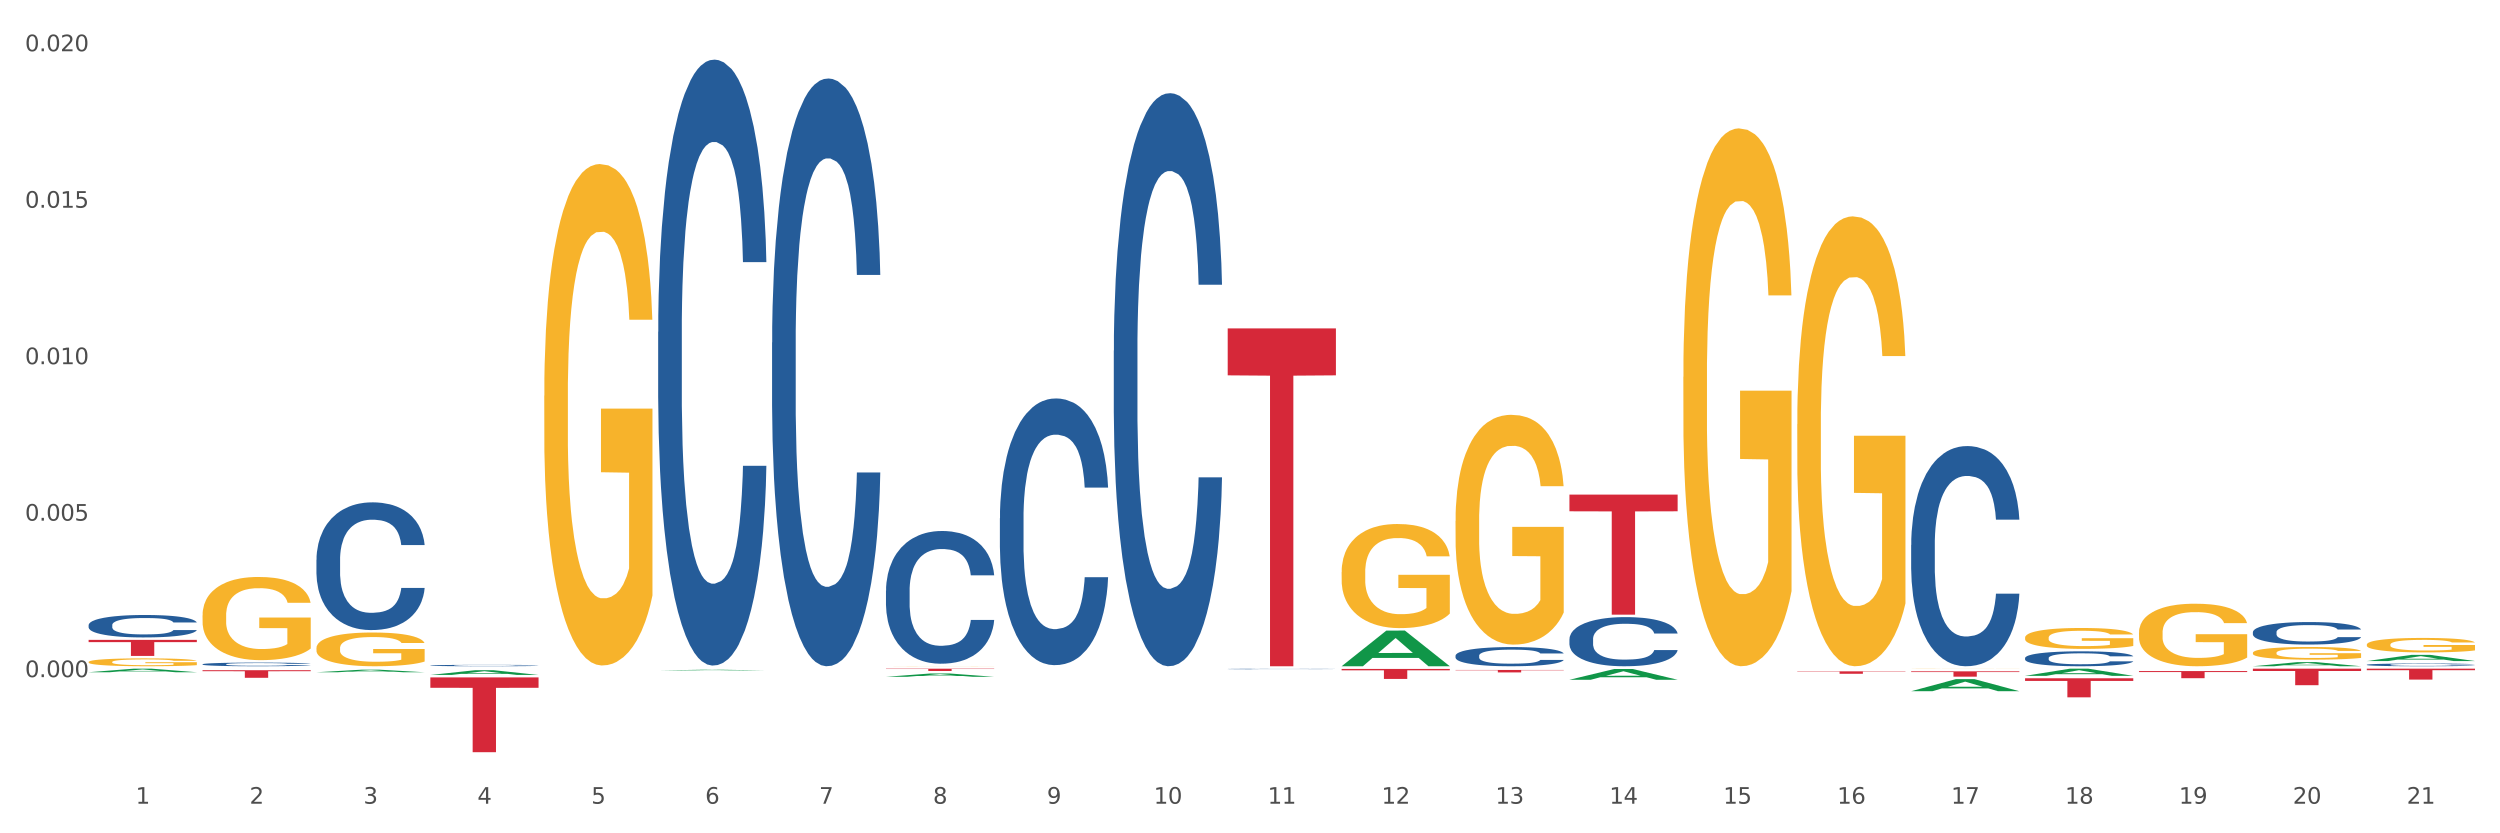 <?xml version="1.0" encoding="utf-8" standalone="no"?>
<!DOCTYPE svg PUBLIC "-//W3C//DTD SVG 1.1//EN"
  "http://www.w3.org/Graphics/SVG/1.1/DTD/svg11.dtd">
<svg xmlns:xlink="http://www.w3.org/1999/xlink" width="1080pt" height="360pt" viewBox="0 0 1080 360" xmlns="http://www.w3.org/2000/svg" version="1.1">
 <rect x="0" y="0" width="1080" height="360" fill="#333333" stroke="none"/>
 <defs>
  <style type="text/css">*{stroke-linejoin: round; stroke-linecap: butt}</style>
 </defs>
 <g id="figure_1">
  <g id="patch_1">
   <path d="M 0 360 
L 1080 360 
L 1080 0 
L 0 0 
z
" style="fill: #ffffff; stroke: #ffffff; stroke-linejoin: miter"/>
  </g>
  <g id="axes_1">
   <g id="matplotlib.axis_1">
    <g id="xtick_1">
     <g id="text_1">
      <!-- 1 -->
      <g style="fill: #4d4d4d" transform="translate(58.603 347.204) scale(0.096 -0.096)">
       <defs>
        <path id="DejaVuSans-31" d="M 794 531 
L 1825 531 
L 1825 4091 
L 703 3866 
L 703 4441 
L 1819 4666 
L 2450 4666 
L 2450 531 
L 3481 531 
L 3481 0 
L 794 0 
L 794 531 
z
" transform="scale(0.016)"/>
       </defs>
       <use xlink:href="#DejaVuSans-31"/>
      </g>
     </g>
    </g>
    <g id="xtick_2">
     <g id="text_2">
      <!-- 2 -->
      <g style="fill: #4d4d4d" transform="translate(107.811 347.204) scale(0.096 -0.096)">
       <defs>
        <path id="DejaVuSans-32" d="M 1228 531 
L 3431 531 
L 3431 0 
L 469 0 
L 469 531 
Q 828 903 1448 1529 
Q 2069 2156 2228 2338 
Q 2531 2678 2651 2914 
Q 2772 3150 2772 3378 
Q 2772 3750 2511 3984 
Q 2250 4219 1831 4219 
Q 1534 4219 1204 4116 
Q 875 4013 500 3803 
L 500 4441 
Q 881 4594 1212 4672 
Q 1544 4750 1819 4750 
Q 2544 4750 2975 4387 
Q 3406 4025 3406 3419 
Q 3406 3131 3298 2873 
Q 3191 2616 2906 2266 
Q 2828 2175 2409 1742 
Q 1991 1309 1228 531 
z
" transform="scale(0.016)"/>
       </defs>
       <use xlink:href="#DejaVuSans-32"/>
      </g>
     </g>
    </g>
    <g id="xtick_3">
     <g id="text_3">
      <!-- 3 -->
      <g style="fill: #4d4d4d" transform="translate(157.02 347.204) scale(0.096 -0.096)">
       <defs>
        <path id="DejaVuSans-33" d="M 2597 2516 
Q 3050 2419 3304 2112 
Q 3559 1806 3559 1356 
Q 3559 666 3084 287 
Q 2609 -91 1734 -91 
Q 1441 -91 1130 -33 
Q 819 25 488 141 
L 488 750 
Q 750 597 1062 519 
Q 1375 441 1716 441 
Q 2309 441 2620 675 
Q 2931 909 2931 1356 
Q 2931 1769 2642 2001 
Q 2353 2234 1838 2234 
L 1294 2234 
L 1294 2753 
L 1863 2753 
Q 2328 2753 2575 2939 
Q 2822 3125 2822 3475 
Q 2822 3834 2567 4026 
Q 2313 4219 1838 4219 
Q 1578 4219 1281 4162 
Q 984 4106 628 3988 
L 628 4550 
Q 988 4650 1302 4700 
Q 1616 4750 1894 4750 
Q 2613 4750 3031 4423 
Q 3450 4097 3450 3541 
Q 3450 3153 3228 2886 
Q 3006 2619 2597 2516 
z
" transform="scale(0.016)"/>
       </defs>
       <use xlink:href="#DejaVuSans-33"/>
      </g>
     </g>
    </g>
    <g id="xtick_4">
     <g id="text_4">
      <!-- 4 -->
      <g style="fill: #4d4d4d" transform="translate(206.228 347.204) scale(0.096 -0.096)">
       <defs>
        <path id="DejaVuSans-34" d="M 2419 4116 
L 825 1625 
L 2419 1625 
L 2419 4116 
z
M 2253 4666 
L 3047 4666 
L 3047 1625 
L 3713 1625 
L 3713 1100 
L 3047 1100 
L 3047 0 
L 2419 0 
L 2419 1100 
L 313 1100 
L 313 1709 
L 2253 4666 
z
" transform="scale(0.016)"/>
       </defs>
       <use xlink:href="#DejaVuSans-34"/>
      </g>
     </g>
    </g>
    <g id="xtick_5">
     <g id="text_5">
      <!-- 5 -->
      <g style="fill: #4d4d4d" transform="translate(255.437 347.204) scale(0.096 -0.096)">
       <defs>
        <path id="DejaVuSans-35" d="M 691 4666 
L 3169 4666 
L 3169 4134 
L 1269 4134 
L 1269 2991 
Q 1406 3038 1543 3061 
Q 1681 3084 1819 3084 
Q 2600 3084 3056 2656 
Q 3513 2228 3513 1497 
Q 3513 744 3044 326 
Q 2575 -91 1722 -91 
Q 1428 -91 1123 -41 
Q 819 9 494 109 
L 494 744 
Q 775 591 1075 516 
Q 1375 441 1709 441 
Q 2250 441 2565 725 
Q 2881 1009 2881 1497 
Q 2881 1984 2565 2268 
Q 2250 2553 1709 2553 
Q 1456 2553 1204 2497 
Q 953 2441 691 2322 
L 691 4666 
z
" transform="scale(0.016)"/>
       </defs>
       <use xlink:href="#DejaVuSans-35"/>
      </g>
     </g>
    </g>
    <g id="xtick_6">
     <g id="text_6">
      <!-- 6 -->
      <g style="fill: #4d4d4d" transform="translate(304.645 347.204) scale(0.096 -0.096)">
       <defs>
        <path id="DejaVuSans-36" d="M 2113 2584 
Q 1688 2584 1439 2293 
Q 1191 2003 1191 1497 
Q 1191 994 1439 701 
Q 1688 409 2113 409 
Q 2538 409 2786 701 
Q 3034 994 3034 1497 
Q 3034 2003 2786 2293 
Q 2538 2584 2113 2584 
z
M 3366 4563 
L 3366 3988 
Q 3128 4100 2886 4159 
Q 2644 4219 2406 4219 
Q 1781 4219 1451 3797 
Q 1122 3375 1075 2522 
Q 1259 2794 1537 2939 
Q 1816 3084 2150 3084 
Q 2853 3084 3261 2657 
Q 3669 2231 3669 1497 
Q 3669 778 3244 343 
Q 2819 -91 2113 -91 
Q 1303 -91 875 529 
Q 447 1150 447 2328 
Q 447 3434 972 4092 
Q 1497 4750 2381 4750 
Q 2619 4750 2861 4703 
Q 3103 4656 3366 4563 
z
" transform="scale(0.016)"/>
       </defs>
       <use xlink:href="#DejaVuSans-36"/>
      </g>
     </g>
    </g>
    <g id="xtick_7">
     <g id="text_7">
      <!-- 7 -->
      <g style="fill: #4d4d4d" transform="translate(353.854 347.204) scale(0.096 -0.096)">
       <defs>
        <path id="DejaVuSans-37" d="M 525 4666 
L 3525 4666 
L 3525 4397 
L 1831 0 
L 1172 0 
L 2766 4134 
L 525 4134 
L 525 4666 
z
" transform="scale(0.016)"/>
       </defs>
       <use xlink:href="#DejaVuSans-37"/>
      </g>
     </g>
    </g>
    <g id="xtick_8">
     <g id="text_8">
      <!-- 8 -->
      <g style="fill: #4d4d4d" transform="translate(403.062 347.204) scale(0.096 -0.096)">
       <defs>
        <path id="DejaVuSans-38" d="M 2034 2216 
Q 1584 2216 1326 1975 
Q 1069 1734 1069 1313 
Q 1069 891 1326 650 
Q 1584 409 2034 409 
Q 2484 409 2743 651 
Q 3003 894 3003 1313 
Q 3003 1734 2745 1975 
Q 2488 2216 2034 2216 
z
M 1403 2484 
Q 997 2584 770 2862 
Q 544 3141 544 3541 
Q 544 4100 942 4425 
Q 1341 4750 2034 4750 
Q 2731 4750 3128 4425 
Q 3525 4100 3525 3541 
Q 3525 3141 3298 2862 
Q 3072 2584 2669 2484 
Q 3125 2378 3379 2068 
Q 3634 1759 3634 1313 
Q 3634 634 3220 271 
Q 2806 -91 2034 -91 
Q 1263 -91 848 271 
Q 434 634 434 1313 
Q 434 1759 690 2068 
Q 947 2378 1403 2484 
z
M 1172 3481 
Q 1172 3119 1398 2916 
Q 1625 2713 2034 2713 
Q 2441 2713 2670 2916 
Q 2900 3119 2900 3481 
Q 2900 3844 2670 4047 
Q 2441 4250 2034 4250 
Q 1625 4250 1398 4047 
Q 1172 3844 1172 3481 
z
" transform="scale(0.016)"/>
       </defs>
       <use xlink:href="#DejaVuSans-38"/>
      </g>
     </g>
    </g>
    <g id="xtick_9">
     <g id="text_9">
      <!-- 9 -->
      <g style="fill: #4d4d4d" transform="translate(452.271 347.204) scale(0.096 -0.096)">
       <defs>
        <path id="DejaVuSans-39" d="M 703 97 
L 703 672 
Q 941 559 1184 500 
Q 1428 441 1663 441 
Q 2288 441 2617 861 
Q 2947 1281 2994 2138 
Q 2813 1869 2534 1725 
Q 2256 1581 1919 1581 
Q 1219 1581 811 2004 
Q 403 2428 403 3163 
Q 403 3881 828 4315 
Q 1253 4750 1959 4750 
Q 2769 4750 3195 4129 
Q 3622 3509 3622 2328 
Q 3622 1225 3098 567 
Q 2575 -91 1691 -91 
Q 1453 -91 1209 -44 
Q 966 3 703 97 
z
M 1959 2075 
Q 2384 2075 2632 2365 
Q 2881 2656 2881 3163 
Q 2881 3666 2632 3958 
Q 2384 4250 1959 4250 
Q 1534 4250 1286 3958 
Q 1038 3666 1038 3163 
Q 1038 2656 1286 2365 
Q 1534 2075 1959 2075 
z
" transform="scale(0.016)"/>
       </defs>
       <use xlink:href="#DejaVuSans-39"/>
      </g>
     </g>
    </g>
    <g id="xtick_10">
     <g id="text_10">
      <!-- 10 -->
      <g style="fill: #4d4d4d" transform="translate(498.425 347.204) scale(0.096 -0.096)">
       <defs>
        <path id="DejaVuSans-30" d="M 2034 4250 
Q 1547 4250 1301 3770 
Q 1056 3291 1056 2328 
Q 1056 1369 1301 889 
Q 1547 409 2034 409 
Q 2525 409 2770 889 
Q 3016 1369 3016 2328 
Q 3016 3291 2770 3770 
Q 2525 4250 2034 4250 
z
M 2034 4750 
Q 2819 4750 3233 4129 
Q 3647 3509 3647 2328 
Q 3647 1150 3233 529 
Q 2819 -91 2034 -91 
Q 1250 -91 836 529 
Q 422 1150 422 2328 
Q 422 3509 836 4129 
Q 1250 4750 2034 4750 
z
" transform="scale(0.016)"/>
       </defs>
       <use xlink:href="#DejaVuSans-31"/>
       <use xlink:href="#DejaVuSans-30" transform="translate(63.623 0)"/>
      </g>
     </g>
    </g>
    <g id="xtick_11">
     <g id="text_11">
      <!-- 11 -->
      <g style="fill: #4d4d4d" transform="translate(547.634 347.204) scale(0.096 -0.096)">
       <use xlink:href="#DejaVuSans-31"/>
       <use xlink:href="#DejaVuSans-31" transform="translate(63.623 0)"/>
      </g>
     </g>
    </g>
    <g id="xtick_12">
     <g id="text_12">
      <!-- 12 -->
      <g style="fill: #4d4d4d" transform="translate(596.842 347.204) scale(0.096 -0.096)">
       <use xlink:href="#DejaVuSans-31"/>
       <use xlink:href="#DejaVuSans-32" transform="translate(63.623 0)"/>
      </g>
     </g>
    </g>
    <g id="xtick_13">
     <g id="text_13">
      <!-- 13 -->
      <g style="fill: #4d4d4d" transform="translate(646.05 347.204) scale(0.096 -0.096)">
       <use xlink:href="#DejaVuSans-31"/>
       <use xlink:href="#DejaVuSans-33" transform="translate(63.623 0)"/>
      </g>
     </g>
    </g>
    <g id="xtick_14">
     <g id="text_14">
      <!-- 14 -->
      <g style="fill: #4d4d4d" transform="translate(695.259 347.204) scale(0.096 -0.096)">
       <use xlink:href="#DejaVuSans-31"/>
       <use xlink:href="#DejaVuSans-34" transform="translate(63.623 0)"/>
      </g>
     </g>
    </g>
    <g id="xtick_15">
     <g id="text_15">
      <!-- 15 -->
      <g style="fill: #4d4d4d" transform="translate(744.467 347.204) scale(0.096 -0.096)">
       <use xlink:href="#DejaVuSans-31"/>
       <use xlink:href="#DejaVuSans-35" transform="translate(63.623 0)"/>
      </g>
     </g>
    </g>
    <g id="xtick_16">
     <g id="text_16">
      <!-- 16 -->
      <g style="fill: #4d4d4d" transform="translate(793.676 347.204) scale(0.096 -0.096)">
       <use xlink:href="#DejaVuSans-31"/>
       <use xlink:href="#DejaVuSans-36" transform="translate(63.623 0)"/>
      </g>
     </g>
    </g>
    <g id="xtick_17">
     <g id="text_17">
      <!-- 17 -->
      <g style="fill: #4d4d4d" transform="translate(842.884 347.204) scale(0.096 -0.096)">
       <use xlink:href="#DejaVuSans-31"/>
       <use xlink:href="#DejaVuSans-37" transform="translate(63.623 0)"/>
      </g>
     </g>
    </g>
    <g id="xtick_18">
     <g id="text_18">
      <!-- 18 -->
      <g style="fill: #4d4d4d" transform="translate(892.093 347.204) scale(0.096 -0.096)">
       <use xlink:href="#DejaVuSans-31"/>
       <use xlink:href="#DejaVuSans-38" transform="translate(63.623 0)"/>
      </g>
     </g>
    </g>
    <g id="xtick_19">
     <g id="text_19">
      <!-- 19 -->
      <g style="fill: #4d4d4d" transform="translate(941.301 347.204) scale(0.096 -0.096)">
       <use xlink:href="#DejaVuSans-31"/>
       <use xlink:href="#DejaVuSans-39" transform="translate(63.623 0)"/>
      </g>
     </g>
    </g>
    <g id="xtick_20">
     <g id="text_20">
      <!-- 20 -->
      <g style="fill: #4d4d4d" transform="translate(990.51 347.204) scale(0.096 -0.096)">
       <use xlink:href="#DejaVuSans-32"/>
       <use xlink:href="#DejaVuSans-30" transform="translate(63.623 0)"/>
      </g>
     </g>
    </g>
    <g id="xtick_21">
     <g id="text_21">
      <!-- 21 -->
      <g style="fill: #4d4d4d" transform="translate(1039.718 347.204) scale(0.096 -0.096)">
       <use xlink:href="#DejaVuSans-32"/>
       <use xlink:href="#DejaVuSans-31" transform="translate(63.623 0)"/>
      </g>
     </g>
    </g>
    <g id="xtick_22"/>
    <g id="xtick_23"/>
    <g id="xtick_24"/>
    <g id="xtick_25"/>
    <g id="xtick_26"/>
    <g id="xtick_27"/>
    <g id="xtick_28"/>
    <g id="xtick_29"/>
    <g id="xtick_30"/>
    <g id="xtick_31"/>
    <g id="xtick_32"/>
    <g id="xtick_33"/>
    <g id="xtick_34"/>
    <g id="xtick_35"/>
    <g id="xtick_36"/>
    <g id="xtick_37"/>
    <g id="xtick_38"/>
    <g id="xtick_39"/>
    <g id="xtick_40"/>
    <g id="xtick_41"/>
   </g>
   <g id="matplotlib.axis_2">
    <g id="ytick_1">
     <g id="text_22">
      <!-- 0.000 -->
      <g style="fill: #4d4d4d" transform="translate(10.8 292.522) scale(0.096 -0.096)">
       <defs>
        <path id="DejaVuSans-2e" d="M 684 794 
L 1344 794 
L 1344 0 
L 684 0 
L 684 794 
z
" transform="scale(0.016)"/>
       </defs>
       <use xlink:href="#DejaVuSans-30"/>
       <use xlink:href="#DejaVuSans-2e" transform="translate(63.623 0)"/>
       <use xlink:href="#DejaVuSans-30" transform="translate(95.41 0)"/>
       <use xlink:href="#DejaVuSans-30" transform="translate(159.033 0)"/>
       <use xlink:href="#DejaVuSans-30" transform="translate(222.656 0)"/>
      </g>
     </g>
    </g>
    <g id="ytick_2">
     <g id="text_23">
      <!-- 0.005 -->
      <g style="fill: #4d4d4d" transform="translate(10.8 224.927) scale(0.096 -0.096)">
       <use xlink:href="#DejaVuSans-30"/>
       <use xlink:href="#DejaVuSans-2e" transform="translate(63.623 0)"/>
       <use xlink:href="#DejaVuSans-30" transform="translate(95.41 0)"/>
       <use xlink:href="#DejaVuSans-30" transform="translate(159.033 0)"/>
       <use xlink:href="#DejaVuSans-35" transform="translate(222.656 0)"/>
      </g>
     </g>
    </g>
    <g id="ytick_3">
     <g id="text_24">
      <!-- 0.010 -->
      <g style="fill: #4d4d4d" transform="translate(10.8 157.332) scale(0.096 -0.096)">
       <use xlink:href="#DejaVuSans-30"/>
       <use xlink:href="#DejaVuSans-2e" transform="translate(63.623 0)"/>
       <use xlink:href="#DejaVuSans-30" transform="translate(95.41 0)"/>
       <use xlink:href="#DejaVuSans-31" transform="translate(159.033 0)"/>
       <use xlink:href="#DejaVuSans-30" transform="translate(222.656 0)"/>
      </g>
     </g>
    </g>
    <g id="ytick_4">
     <g id="text_25">
      <!-- 0.015 -->
      <g style="fill: #4d4d4d" transform="translate(10.8 89.737) scale(0.096 -0.096)">
       <use xlink:href="#DejaVuSans-30"/>
       <use xlink:href="#DejaVuSans-2e" transform="translate(63.623 0)"/>
       <use xlink:href="#DejaVuSans-30" transform="translate(95.41 0)"/>
       <use xlink:href="#DejaVuSans-31" transform="translate(159.033 0)"/>
       <use xlink:href="#DejaVuSans-35" transform="translate(222.656 0)"/>
      </g>
     </g>
    </g>
    <g id="ytick_5">
     <g id="text_26">
      <!-- 0.020 -->
      <g style="fill: #4d4d4d" transform="translate(10.8 22.141) scale(0.096 -0.096)">
       <use xlink:href="#DejaVuSans-30"/>
       <use xlink:href="#DejaVuSans-2e" transform="translate(63.623 0)"/>
       <use xlink:href="#DejaVuSans-30" transform="translate(95.41 0)"/>
       <use xlink:href="#DejaVuSans-32" transform="translate(159.033 0)"/>
       <use xlink:href="#DejaVuSans-30" transform="translate(222.656 0)"/>
      </g>
     </g>
    </g>
    <g id="ytick_6"/>
    <g id="ytick_7"/>
    <g id="ytick_8"/>
    <g id="ytick_9"/>
    <g id="ytick_10"/>
   </g>
   <g id="PolyCollection_1">
    <path d="M 38.283 290.402 
L 38.331 290.4 
L 57.609 288.876 
L 65.609 288.875 
L 85.031 290.405 
L 75.778 290.405 
L 71.585 290.048 
L 51.681 290.048 
L 51.536 290.054 
L 47.488 290.405 
L 38.283 290.405 
L 38.283 290.402 
L 54.187 289.836 
L 69.079 289.834 
L 61.705 289.201 
L 61.609 289.198 
L 61.512 289.202 
L 54.139 289.834 
L 54.187 289.836 
L 38.283 290.402 
z
" clip-path="url(#p1efc20d0f3)" style="fill: #109648"/>
    <path d="M 136.7 290.413 
L 136.748 290.412 
L 156.026 289.31 
L 164.026 289.309 
L 183.448 290.415 
L 174.195 290.415 
L 170.002 290.158 
L 150.098 290.158 
L 149.953 290.162 
L 145.905 290.415 
L 136.7 290.415 
L 136.7 290.413 
L 152.604 290.004 
L 167.496 290.003 
L 160.122 289.545 
L 160.026 289.543 
L 159.929 289.546 
L 152.556 290.003 
L 152.604 290.004 
L 136.7 290.413 
z
" clip-path="url(#p1efc20d0f3)" style="fill: #109648"/>
    <path d="M 924.035 289.903 
L 970.783 289.903 
L 970.783 290.33 
L 952.394 290.333 
L 952.394 292.978 
L 942.313 292.978 
L 942.313 290.333 
L 924.035 290.33 
L 924.035 289.906 
L 924.035 289.903 
z
" clip-path="url(#p1efc20d0f3)" style="fill: #d62839"/>
    <path d="M 284.325 289.649 
L 284.373 289.649 
L 303.651 289.317 
L 311.651 289.317 
L 331.073 289.649 
L 321.82 289.649 
L 317.627 289.572 
L 297.723 289.572 
L 297.579 289.573 
L 293.53 289.649 
L 284.325 289.649 
L 284.325 289.649 
L 300.229 289.526 
L 315.121 289.525 
L 307.747 289.388 
L 307.651 289.387 
L 307.555 289.388 
L 300.181 289.525 
L 300.229 289.526 
L 284.325 289.649 
z
" clip-path="url(#p1efc20d0f3)" style="fill: #109648"/>
    <path d="M 185.908 291.576 
L 185.957 291.574 
L 205.234 289.529 
L 213.234 289.528 
L 232.656 291.579 
L 223.403 291.579 
L 219.21 291.102 
L 199.306 291.102 
L 199.162 291.109 
L 195.113 291.579 
L 185.908 291.579 
L 185.908 291.576 
L 201.812 290.816 
L 216.704 290.815 
L 209.331 289.965 
L 209.234 289.961 
L 209.138 289.967 
L 201.764 290.815 
L 201.812 290.816 
L 185.908 291.576 
z
" clip-path="url(#p1efc20d0f3)" style="fill: #109648"/>
    <path d="M 579.576 288.983 
L 626.324 288.983 
L 626.324 289.584 
L 607.935 289.588 
L 607.935 293.306 
L 597.854 293.306 
L 597.854 289.588 
L 579.576 289.584 
L 579.576 288.987 
L 579.576 288.983 
z
" clip-path="url(#p1efc20d0f3)" style="fill: #d62839"/>
    <path d="M 1022.452 288.875 
L 1069.2 288.875 
L 1069.2 289.53 
L 1050.811 289.534 
L 1050.811 293.588 
L 1040.73 293.588 
L 1040.73 289.534 
L 1022.452 289.53 
L 1022.452 288.879 
L 1022.452 288.875 
z
" clip-path="url(#p1efc20d0f3)" style="fill: #d62839"/>
    <path d="M 87.491 289.513 
L 134.239 289.513 
L 134.239 289.971 
L 115.85 289.974 
L 115.85 292.807 
L 105.77 292.807 
L 105.77 289.974 
L 87.491 289.971 
L 87.491 289.516 
L 87.491 289.513 
z
" clip-path="url(#p1efc20d0f3)" style="fill: #d62839"/>
    <path d="M 38.283 276.427 
L 85.031 276.427 
L 85.031 277.39 
L 66.642 277.396 
L 66.642 283.359 
L 56.561 283.359 
L 56.561 277.396 
L 38.283 277.39 
L 38.283 276.433 
L 38.283 276.427 
z
" clip-path="url(#p1efc20d0f3)" style="fill: #d62839"/>
    <path d="M 382.742 288.875 
L 429.49 288.875 
L 429.49 289.014 
L 411.101 289.015 
L 411.101 289.874 
L 401.02 289.874 
L 401.02 289.015 
L 382.742 289.014 
L 382.742 288.876 
L 382.742 288.875 
z
" clip-path="url(#p1efc20d0f3)" style="fill: #d62839"/>
    <path d="M 185.908 292.632 
L 232.656 292.632 
L 232.656 297.123 
L 214.267 297.153 
L 214.267 324.95 
L 204.187 324.95 
L 204.187 297.153 
L 185.908 297.123 
L 185.908 292.662 
L 185.908 292.632 
z
" clip-path="url(#p1efc20d0f3)" style="fill: #d62839"/>
    <path d="M 874.827 293.018 
L 921.575 293.018 
L 921.575 294.161 
L 903.186 294.169 
L 903.186 301.244 
L 893.105 301.244 
L 893.105 294.169 
L 874.827 294.161 
L 874.827 293.026 
L 874.827 293.018 
z
" clip-path="url(#p1efc20d0f3)" style="fill: #d62839"/>
    <path d="M 677.993 213.669 
L 724.741 213.669 
L 724.741 220.877 
L 706.352 220.925 
L 706.352 265.536 
L 696.271 265.536 
L 696.271 220.925 
L 677.993 220.877 
L 677.993 213.718 
L 677.993 213.669 
z
" clip-path="url(#p1efc20d0f3)" style="fill: #d62839"/>
    <path d="M 776.41 290.015 
L 823.158 290.015 
L 823.158 290.162 
L 804.769 290.163 
L 804.769 291.074 
L 794.688 291.074 
L 794.688 290.163 
L 776.41 290.162 
L 776.41 290.016 
L 776.41 290.015 
z
" clip-path="url(#p1efc20d0f3)" style="fill: #d62839"/>
    <path d="M 825.618 290.011 
L 872.366 290.011 
L 872.366 290.333 
L 853.977 290.335 
L 853.977 292.329 
L 843.896 292.329 
L 843.896 290.335 
L 825.618 290.333 
L 825.618 290.013 
L 825.618 290.011 
z
" clip-path="url(#p1efc20d0f3)" style="fill: #d62839"/>
    <path d="M 628.784 289.42 
L 675.532 289.42 
L 675.532 289.568 
L 657.143 289.569 
L 657.143 290.482 
L 647.063 290.482 
L 647.063 289.569 
L 628.784 289.568 
L 628.784 289.421 
L 628.784 289.42 
z
" clip-path="url(#p1efc20d0f3)" style="fill: #d62839"/>
    <path d="M 530.367 141.865 
L 577.116 141.865 
L 577.116 162.148 
L 558.726 162.285 
L 558.726 287.822 
L 548.646 287.822 
L 548.646 162.285 
L 530.367 162.148 
L 530.367 142.002 
L 530.367 141.865 
z
" clip-path="url(#p1efc20d0f3)" style="fill: #d62839"/>
    <path d="M 973.244 288.875 
L 1019.992 288.875 
L 1019.992 289.867 
L 1001.603 289.874 
L 1001.603 296.015 
L 991.522 296.015 
L 991.522 289.874 
L 973.244 289.867 
L 973.244 288.881 
L 973.244 288.875 
z
" clip-path="url(#p1efc20d0f3)" style="fill: #d62839"/>
    <path d="M 825.618 298.593 
L 825.666 298.588 
L 844.944 293.386 
L 852.944 293.381 
L 872.366 298.602 
L 863.113 298.602 
L 858.92 297.387 
L 839.016 297.387 
L 838.871 297.406 
L 834.823 298.602 
L 825.618 298.602 
L 825.618 298.593 
L 841.522 296.661 
L 856.414 296.656 
L 849.04 294.494 
L 848.944 294.484 
L 848.848 294.499 
L 841.474 296.656 
L 841.522 296.661 
L 825.618 298.593 
z
" clip-path="url(#p1efc20d0f3)" style="fill: #109648"/>
    <path d="M 382.742 292.373 
L 382.79 292.372 
L 402.068 290.928 
L 410.068 290.927 
L 429.49 292.376 
L 420.237 292.376 
L 416.044 292.038 
L 396.14 292.038 
L 395.995 292.044 
L 391.947 292.376 
L 382.742 292.376 
L 382.742 292.373 
L 398.646 291.837 
L 413.538 291.836 
L 406.164 291.236 
L 406.068 291.233 
L 405.972 291.237 
L 398.598 291.836 
L 398.646 291.837 
L 382.742 292.373 
z
" clip-path="url(#p1efc20d0f3)" style="fill: #109648"/>
    <path d="M 874.827 291.96 
L 874.875 291.957 
L 894.152 288.878 
L 902.153 288.875 
L 921.575 291.966 
L 912.321 291.966 
L 908.129 291.246 
L 888.225 291.246 
L 888.08 291.258 
L 884.032 291.966 
L 874.827 291.966 
L 874.827 291.96 
L 890.731 290.816 
L 905.622 290.814 
L 898.249 289.534 
L 898.152 289.528 
L 898.056 289.536 
L 890.682 290.814 
L 890.731 290.816 
L 874.827 291.96 
z
" clip-path="url(#p1efc20d0f3)" style="fill: #109648"/>
    <path d="M 874.827 275.46 
L 874.882 275.452 
L 874.882 275.155 
L 874.992 274.9 
L 875.544 274.281 
L 876.372 273.77 
L 876.979 273.498 
L 877.586 273.276 
L 878.304 273.053 
L 879.187 272.822 
L 880.787 272.484 
L 881.781 272.311 
L 882.995 272.13 
L 885.203 271.866 
L 886.803 271.717 
L 888.459 271.594 
L 891.164 271.445 
L 892.93 271.379 
L 894.806 271.33 
L 897.069 271.297 
L 898.78 271.289 
L 902.533 271.313 
L 905.734 271.387 
L 907.28 271.445 
L 909.267 271.544 
L 910.315 271.61 
L 912.026 271.742 
L 913.793 271.915 
L 915.007 272.064 
L 916.828 272.344 
L 918.208 272.624 
L 919.477 272.97 
L 920.14 273.21 
L 920.636 273.432 
L 921.078 273.688 
L 921.519 274.092 
L 911.585 274.092 
L 911.198 273.803 
L 910.591 273.531 
L 909.708 273.267 
L 908.936 273.102 
L 907.611 272.896 
L 906.397 272.764 
L 905.127 272.665 
L 903.582 272.583 
L 902.368 272.542 
L 900.657 272.509 
L 897.29 272.517 
L 895.027 272.583 
L 893.482 272.665 
L 892.488 272.74 
L 891.605 272.822 
L 890.612 272.938 
L 889.453 273.111 
L 888.625 273.267 
L 887.797 273.465 
L 887.135 273.663 
L 886.527 273.894 
L 886.031 274.141 
L 885.644 274.397 
L 885.313 274.71 
L 885.037 275.23 
L 885.037 276.359 
L 885.148 276.615 
L 885.424 276.953 
L 885.755 277.208 
L 886.307 277.513 
L 886.803 277.72 
L 887.742 278.016 
L 888.79 278.264 
L 889.618 278.42 
L 890.446 278.552 
L 891.881 278.734 
L 893.482 278.882 
L 894.861 278.973 
L 896.738 279.055 
L 898.007 279.088 
L 899.111 279.105 
L 901.816 279.105 
L 903.747 279.08 
L 905.9 279.022 
L 907.556 278.948 
L 908.936 278.857 
L 910.481 278.709 
L 911.474 278.569 
L 911.474 276.846 
L 899.332 276.837 
L 899.332 275.691 
L 921.575 275.691 
L 921.575 279.055 
L 920.636 279.228 
L 919.588 279.385 
L 918.484 279.525 
L 916.828 279.698 
L 914.841 279.863 
L 913.075 279.979 
L 911.198 280.078 
L 908.991 280.168 
L 906.121 280.251 
L 904.355 280.284 
L 902.147 280.308 
L 899.553 280.317 
L 897.29 280.3 
L 895.082 280.259 
L 892.764 280.185 
L 890.501 280.078 
L 888.79 279.97 
L 887.079 279.838 
L 885.258 279.665 
L 883.823 279.5 
L 882.719 279.352 
L 881.505 279.162 
L 880.18 278.915 
L 879.187 278.692 
L 878.304 278.462 
L 877.365 278.165 
L 876.703 277.909 
L 876.041 277.588 
L 875.655 277.348 
L 875.213 276.977 
L 874.882 276.458 
L 874.827 275.46 
z
" clip-path="url(#p1efc20d0f3)" style="fill: #f7b32b"/>
    <path d="M 825.618 288.913 
L 825.673 288.913 
L 825.673 288.911 
L 825.784 288.908 
L 826.336 288.902 
L 827.164 288.898 
L 827.771 288.895 
L 828.378 288.893 
L 829.095 288.891 
L 829.978 288.889 
L 831.579 288.886 
L 832.572 288.884 
L 833.787 288.882 
L 835.994 288.88 
L 837.595 288.879 
L 839.251 288.878 
L 841.955 288.876 
L 843.721 288.876 
L 845.598 288.875 
L 847.861 288.875 
L 849.572 288.875 
L 853.325 288.875 
L 856.526 288.876 
L 858.071 288.876 
L 860.058 288.877 
L 861.107 288.878 
L 862.818 288.879 
L 864.584 288.881 
L 865.798 288.882 
L 867.62 288.884 
L 868.999 288.887 
L 870.269 288.89 
L 870.931 288.893 
L 871.428 288.895 
L 871.869 288.897 
L 872.311 288.901 
L 862.376 288.901 
L 861.99 288.898 
L 861.383 288.896 
L 860.5 288.893 
L 859.727 288.892 
L 858.403 288.89 
L 857.188 288.888 
L 855.919 288.887 
L 854.373 288.887 
L 853.159 288.886 
L 851.448 288.886 
L 848.082 288.886 
L 845.819 288.887 
L 844.273 288.887 
L 843.28 288.888 
L 842.397 288.889 
L 841.403 288.89 
L 840.244 288.892 
L 839.416 288.893 
L 838.588 288.895 
L 837.926 288.897 
L 837.319 288.899 
L 836.822 288.901 
L 836.436 288.904 
L 836.105 288.906 
L 835.829 288.911 
L 835.829 288.922 
L 835.939 288.924 
L 836.215 288.927 
L 836.546 288.93 
L 837.098 288.933 
L 837.595 288.934 
L 838.533 288.937 
L 839.582 288.939 
L 840.41 288.941 
L 841.238 288.942 
L 842.673 288.944 
L 844.273 288.945 
L 845.653 288.946 
L 847.53 288.947 
L 848.799 288.947 
L 849.903 288.947 
L 852.607 288.947 
L 854.539 288.947 
L 856.692 288.947 
L 858.347 288.946 
L 859.727 288.945 
L 861.273 288.944 
L 862.266 288.942 
L 862.266 288.926 
L 850.124 288.926 
L 850.124 288.916 
L 872.366 288.916 
L 872.366 288.947 
L 871.428 288.948 
L 870.379 288.95 
L 869.275 288.951 
L 867.62 288.953 
L 865.633 288.954 
L 863.867 288.955 
L 861.99 288.956 
L 859.782 288.957 
L 856.912 288.958 
L 855.146 288.958 
L 852.938 288.958 
L 850.344 288.959 
L 848.082 288.958 
L 845.874 288.958 
L 843.556 288.957 
L 841.293 288.956 
L 839.582 288.955 
L 837.871 288.954 
L 836.05 288.953 
L 834.615 288.951 
L 833.511 288.95 
L 832.296 288.948 
L 830.972 288.946 
L 829.978 288.943 
L 829.095 288.941 
L 828.157 288.939 
L 827.495 288.936 
L 826.832 288.933 
L 826.446 288.931 
L 826.005 288.928 
L 825.673 288.923 
L 825.618 288.913 
z
" clip-path="url(#p1efc20d0f3)" style="fill: #f7b32b"/>
    <path d="M 776.41 183.276 
L 776.465 183.098 
L 776.465 176.708 
L 776.575 171.206 
L 777.127 157.893 
L 777.955 146.888 
L 778.562 141.031 
L 779.169 136.238 
L 779.887 131.446 
L 780.77 126.476 
L 782.371 119.199 
L 783.364 115.471 
L 784.578 111.566 
L 786.786 105.886 
L 788.386 102.691 
L 790.042 100.029 
L 792.747 96.834 
L 794.513 95.414 
L 796.389 94.349 
L 798.652 93.639 
L 800.363 93.461 
L 804.116 93.994 
L 807.318 95.591 
L 808.863 96.834 
L 810.85 98.964 
L 811.898 100.384 
L 813.609 103.224 
L 815.376 106.951 
L 816.59 110.146 
L 818.411 116.181 
L 819.791 122.216 
L 821.06 129.671 
L 821.723 134.818 
L 822.219 139.611 
L 822.661 145.113 
L 823.103 153.811 
L 813.168 153.811 
L 812.782 147.598 
L 812.174 141.741 
L 811.291 136.061 
L 810.519 132.511 
L 809.194 128.073 
L 807.98 125.233 
L 806.71 123.104 
L 805.165 121.329 
L 803.951 120.441 
L 802.24 119.731 
L 798.873 119.909 
L 796.61 121.329 
L 795.065 123.104 
L 794.071 124.701 
L 793.188 126.476 
L 792.195 128.961 
L 791.036 132.688 
L 790.208 136.061 
L 789.38 140.321 
L 788.718 144.581 
L 788.111 149.551 
L 787.614 154.876 
L 787.227 160.378 
L 786.896 167.123 
L 786.62 178.306 
L 786.62 202.623 
L 786.731 208.125 
L 787.007 215.403 
L 787.338 220.905 
L 787.89 227.473 
L 788.386 231.91 
L 789.325 238.3 
L 790.373 243.625 
L 791.201 246.998 
L 792.029 249.838 
L 793.464 253.742 
L 795.065 256.937 
L 796.445 258.89 
L 798.321 260.665 
L 799.591 261.375 
L 800.694 261.73 
L 803.399 261.73 
L 805.331 261.197 
L 807.483 259.955 
L 809.139 258.357 
L 810.519 256.405 
L 812.064 253.21 
L 813.058 250.193 
L 813.058 213.095 
L 800.915 212.918 
L 800.915 188.245 
L 823.158 188.245 
L 823.158 260.665 
L 822.219 264.392 
L 821.171 267.765 
L 820.067 270.782 
L 818.411 274.51 
L 816.424 278.06 
L 814.658 280.545 
L 812.782 282.675 
L 810.574 284.627 
L 807.704 286.402 
L 805.938 287.112 
L 803.73 287.645 
L 801.136 287.822 
L 798.873 287.467 
L 796.665 286.58 
L 794.347 284.982 
L 792.084 282.675 
L 790.373 280.367 
L 788.662 277.527 
L 786.841 273.8 
L 785.406 270.25 
L 784.302 267.055 
L 783.088 262.972 
L 781.763 257.647 
L 780.77 252.855 
L 779.887 247.885 
L 778.949 241.495 
L 778.286 235.993 
L 777.624 229.07 
L 777.238 223.923 
L 776.796 215.935 
L 776.465 204.753 
L 776.41 183.276 
z
" clip-path="url(#p1efc20d0f3)" style="fill: #f7b32b"/>
    <path d="M 924.035 273.288 
L 924.09 273.263 
L 924.09 272.375 
L 924.201 271.61 
L 924.753 269.759 
L 925.58 268.23 
L 926.188 267.415 
L 926.795 266.749 
L 927.512 266.083 
L 928.395 265.392 
L 929.996 264.38 
L 930.989 263.862 
L 932.204 263.319 
L 934.411 262.529 
L 936.012 262.085 
L 937.668 261.715 
L 940.372 261.271 
L 942.138 261.074 
L 944.015 260.926 
L 946.278 260.827 
L 947.989 260.802 
L 951.742 260.876 
L 954.943 261.098 
L 956.488 261.271 
L 958.475 261.567 
L 959.524 261.765 
L 961.235 262.159 
L 963.001 262.678 
L 964.215 263.122 
L 966.037 263.961 
L 967.416 264.8 
L 968.686 265.836 
L 969.348 266.552 
L 969.845 267.218 
L 970.286 267.983 
L 970.728 269.192 
L 960.793 269.192 
L 960.407 268.328 
L 959.8 267.514 
L 958.917 266.724 
L 958.144 266.231 
L 956.819 265.614 
L 955.605 265.219 
L 954.336 264.923 
L 952.79 264.676 
L 951.576 264.553 
L 949.865 264.454 
L 946.498 264.479 
L 944.236 264.676 
L 942.69 264.923 
L 941.697 265.145 
L 940.814 265.392 
L 939.82 265.737 
L 938.661 266.256 
L 937.833 266.724 
L 937.005 267.317 
L 936.343 267.909 
L 935.736 268.6 
L 935.239 269.34 
L 934.853 270.105 
L 934.522 271.043 
L 934.246 272.597 
L 934.246 275.978 
L 934.356 276.743 
L 934.632 277.754 
L 934.963 278.519 
L 935.515 279.432 
L 936.012 280.049 
L 936.95 280.938 
L 937.999 281.678 
L 938.827 282.147 
L 939.655 282.542 
L 941.09 283.084 
L 942.69 283.529 
L 944.07 283.8 
L 945.946 284.047 
L 947.216 284.146 
L 948.32 284.195 
L 951.024 284.195 
L 952.956 284.121 
L 955.108 283.948 
L 956.764 283.726 
L 958.144 283.455 
L 959.689 283.01 
L 960.683 282.591 
L 960.683 277.434 
L 948.541 277.409 
L 948.541 273.979 
L 970.783 273.979 
L 970.783 284.047 
L 969.845 284.565 
L 968.796 285.034 
L 967.692 285.453 
L 966.037 285.972 
L 964.05 286.465 
L 962.283 286.811 
L 960.407 287.107 
L 958.199 287.378 
L 955.329 287.625 
L 953.563 287.724 
L 951.355 287.798 
L 948.761 287.822 
L 946.498 287.773 
L 944.291 287.649 
L 941.973 287.427 
L 939.71 287.107 
L 937.999 286.786 
L 936.288 286.391 
L 934.466 285.873 
L 933.031 285.379 
L 931.928 284.935 
L 930.713 284.368 
L 929.389 283.627 
L 928.395 282.961 
L 927.512 282.27 
L 926.574 281.382 
L 925.912 280.617 
L 925.249 279.655 
L 924.863 278.939 
L 924.421 277.829 
L 924.09 276.274 
L 924.035 273.288 
z
" clip-path="url(#p1efc20d0f3)" style="fill: #f7b32b"/>
    <path d="M 579.576 287.793 
L 579.624 287.779 
L 598.902 272.414 
L 606.902 272.4 
L 626.324 287.822 
L 617.071 287.822 
L 612.878 284.231 
L 592.974 284.231 
L 592.829 284.289 
L 588.781 287.822 
L 579.576 287.822 
L 579.576 287.793 
L 595.48 282.088 
L 610.372 282.073 
L 602.998 275.687 
L 602.902 275.658 
L 602.805 275.702 
L 595.432 282.073 
L 595.48 282.088 
L 579.576 287.793 
z
" clip-path="url(#p1efc20d0f3)" style="fill: #109648"/>
    <path d="M 1022.452 285.571 
L 1022.5 285.569 
L 1041.778 282.902 
L 1049.778 282.899 
L 1069.2 285.576 
L 1059.947 285.576 
L 1055.754 284.953 
L 1035.85 284.953 
L 1035.705 284.963 
L 1031.657 285.576 
L 1022.452 285.576 
L 1022.452 285.571 
L 1038.356 284.581 
L 1053.248 284.578 
L 1045.874 283.47 
L 1045.778 283.465 
L 1045.681 283.472 
L 1038.308 284.578 
L 1038.356 284.581 
L 1022.452 285.571 
z
" clip-path="url(#p1efc20d0f3)" style="fill: #109648"/>
    <path d="M 677.993 293.655 
L 678.041 293.65 
L 697.319 289.011 
L 705.319 289.007 
L 724.741 293.663 
L 715.488 293.663 
L 711.295 292.579 
L 691.391 292.579 
L 691.246 292.597 
L 687.198 293.663 
L 677.993 293.663 
L 677.993 293.655 
L 693.897 291.932 
L 708.789 291.928 
L 701.415 290 
L 701.319 289.991 
L 701.222 290.004 
L 693.849 291.928 
L 693.897 291.932 
L 677.993 293.655 
z
" clip-path="url(#p1efc20d0f3)" style="fill: #109648"/>
    <path d="M 973.244 287.819 
L 973.292 287.817 
L 992.569 286.029 
L 1000.569 286.027 
L 1019.992 287.822 
L 1010.738 287.822 
L 1006.545 287.404 
L 986.641 287.404 
L 986.497 287.411 
L 982.449 287.822 
L 973.244 287.822 
L 973.244 287.819 
L 989.147 287.155 
L 1004.039 287.153 
L 996.666 286.41 
L 996.569 286.406 
L 996.473 286.411 
L 989.099 287.153 
L 989.147 287.155 
L 973.244 287.819 
z
" clip-path="url(#p1efc20d0f3)" style="fill: #109648"/>
    <path d="M 87.491 265.856 
L 87.547 265.823 
L 87.547 264.642 
L 87.657 263.624 
L 88.209 261.163 
L 89.037 259.128 
L 89.644 258.045 
L 90.251 257.159 
L 90.969 256.273 
L 91.852 255.354 
L 93.452 254.008 
L 94.446 253.319 
L 95.66 252.597 
L 97.868 251.547 
L 99.468 250.956 
L 101.124 250.464 
L 103.828 249.873 
L 105.595 249.61 
L 107.471 249.413 
L 109.734 249.282 
L 111.445 249.249 
L 115.198 249.348 
L 118.399 249.643 
L 119.945 249.873 
L 121.932 250.267 
L 122.98 250.529 
L 124.691 251.054 
L 126.457 251.744 
L 127.672 252.334 
L 129.493 253.45 
L 130.873 254.566 
L 132.142 255.945 
L 132.804 256.896 
L 133.301 257.782 
L 133.743 258.8 
L 134.184 260.408 
L 124.25 260.408 
L 123.863 259.259 
L 123.256 258.176 
L 122.373 257.126 
L 121.6 256.47 
L 120.276 255.649 
L 119.062 255.124 
L 117.792 254.73 
L 116.247 254.402 
L 115.032 254.238 
L 113.322 254.107 
L 109.955 254.139 
L 107.692 254.402 
L 106.147 254.73 
L 105.153 255.026 
L 104.27 255.354 
L 103.276 255.813 
L 102.117 256.502 
L 101.29 257.126 
L 100.462 257.914 
L 99.799 258.701 
L 99.192 259.62 
L 98.696 260.605 
L 98.309 261.622 
L 97.978 262.87 
L 97.702 264.937 
L 97.702 269.434 
L 97.812 270.451 
L 98.088 271.797 
L 98.42 272.814 
L 98.971 274.028 
L 99.468 274.849 
L 100.406 276.03 
L 101.455 277.015 
L 102.283 277.639 
L 103.111 278.164 
L 104.546 278.886 
L 106.147 279.476 
L 107.526 279.837 
L 109.403 280.166 
L 110.672 280.297 
L 111.776 280.363 
L 114.481 280.363 
L 116.412 280.264 
L 118.565 280.034 
L 120.221 279.739 
L 121.6 279.378 
L 123.146 278.787 
L 124.139 278.229 
L 124.139 271.37 
L 111.997 271.337 
L 111.997 266.775 
L 134.239 266.775 
L 134.239 280.166 
L 133.301 280.855 
L 132.253 281.478 
L 131.149 282.036 
L 129.493 282.726 
L 127.506 283.382 
L 125.74 283.842 
L 123.863 284.235 
L 121.656 284.596 
L 118.786 284.925 
L 117.019 285.056 
L 114.812 285.154 
L 112.218 285.187 
L 109.955 285.121 
L 107.747 284.957 
L 105.429 284.662 
L 103.166 284.235 
L 101.455 283.809 
L 99.744 283.284 
L 97.923 282.594 
L 96.488 281.938 
L 95.384 281.347 
L 94.17 280.592 
L 92.845 279.608 
L 91.852 278.722 
L 90.969 277.803 
L 90.03 276.621 
L 89.368 275.604 
L 88.706 274.324 
L 88.319 273.372 
L 87.878 271.895 
L 87.547 269.827 
L 87.491 265.856 
z
" clip-path="url(#p1efc20d0f3)" style="fill: #f7b32b"/>
    <path d="M 136.7 279.981 
L 136.755 279.968 
L 136.755 279.489 
L 136.865 279.076 
L 137.417 278.078 
L 138.245 277.252 
L 138.852 276.813 
L 139.46 276.454 
L 140.177 276.094 
L 141.06 275.721 
L 142.661 275.176 
L 143.654 274.896 
L 144.868 274.603 
L 147.076 274.177 
L 148.677 273.937 
L 150.332 273.738 
L 153.037 273.498 
L 154.803 273.392 
L 156.68 273.312 
L 158.942 273.259 
L 160.653 273.245 
L 164.407 273.285 
L 167.608 273.405 
L 169.153 273.498 
L 171.14 273.658 
L 172.189 273.764 
L 173.9 273.977 
L 175.666 274.257 
L 176.88 274.497 
L 178.701 274.949 
L 180.081 275.402 
L 181.351 275.961 
L 182.013 276.347 
L 182.51 276.706 
L 182.951 277.119 
L 183.393 277.771 
L 173.458 277.771 
L 173.072 277.305 
L 172.465 276.866 
L 171.582 276.44 
L 170.809 276.174 
L 169.484 275.841 
L 168.27 275.628 
L 167.001 275.468 
L 165.455 275.335 
L 164.241 275.269 
L 162.53 275.215 
L 159.163 275.229 
L 156.9 275.335 
L 155.355 275.468 
L 154.361 275.588 
L 153.478 275.721 
L 152.485 275.908 
L 151.326 276.187 
L 150.498 276.44 
L 149.67 276.76 
L 149.008 277.079 
L 148.401 277.452 
L 147.904 277.851 
L 147.518 278.264 
L 147.186 278.77 
L 146.911 279.609 
L 146.911 281.432 
L 147.021 281.845 
L 147.297 282.391 
L 147.628 282.803 
L 148.18 283.296 
L 148.677 283.629 
L 149.615 284.108 
L 150.664 284.507 
L 151.491 284.76 
L 152.319 284.973 
L 153.754 285.266 
L 155.355 285.506 
L 156.735 285.652 
L 158.611 285.785 
L 159.881 285.839 
L 160.985 285.865 
L 163.689 285.865 
L 165.621 285.825 
L 167.773 285.732 
L 169.429 285.612 
L 170.809 285.466 
L 172.354 285.226 
L 173.348 285 
L 173.348 282.218 
L 161.205 282.204 
L 161.205 280.354 
L 183.448 280.354 
L 183.448 285.785 
L 182.51 286.065 
L 181.461 286.318 
L 180.357 286.544 
L 178.701 286.824 
L 176.714 287.09 
L 174.948 287.276 
L 173.072 287.436 
L 170.864 287.583 
L 167.994 287.716 
L 166.228 287.769 
L 164.02 287.809 
L 161.426 287.822 
L 159.163 287.796 
L 156.956 287.729 
L 154.637 287.609 
L 152.375 287.436 
L 150.664 287.263 
L 148.953 287.05 
L 147.131 286.771 
L 145.696 286.504 
L 144.592 286.265 
L 143.378 285.959 
L 142.054 285.559 
L 141.06 285.2 
L 140.177 284.827 
L 139.239 284.348 
L 138.576 283.935 
L 137.914 283.416 
L 137.528 283.03 
L 137.086 282.431 
L 136.755 281.592 
L 136.7 279.981 
z
" clip-path="url(#p1efc20d0f3)" style="fill: #f7b32b"/>
    <path d="M 973.244 282.029 
L 973.299 282.024 
L 973.299 281.844 
L 973.409 281.689 
L 973.961 281.314 
L 974.789 281.004 
L 975.396 280.839 
L 976.003 280.704 
L 976.721 280.569 
L 977.604 280.429 
L 979.204 280.223 
L 980.198 280.118 
L 981.412 280.008 
L 983.62 279.848 
L 985.22 279.758 
L 986.876 279.683 
L 989.58 279.593 
L 991.347 279.553 
L 993.223 279.523 
L 995.486 279.503 
L 997.197 279.498 
L 1000.95 279.513 
L 1004.151 279.558 
L 1005.697 279.593 
L 1007.684 279.653 
L 1008.732 279.693 
L 1010.443 279.773 
L 1012.209 279.878 
L 1013.424 279.968 
L 1015.245 280.138 
L 1016.625 280.309 
L 1017.894 280.519 
L 1018.557 280.664 
L 1019.053 280.799 
L 1019.495 280.954 
L 1019.936 281.199 
L 1010.002 281.199 
L 1009.615 281.024 
L 1009.008 280.859 
L 1008.125 280.699 
L 1007.352 280.599 
L 1006.028 280.474 
L 1004.814 280.394 
L 1003.544 280.334 
L 1001.999 280.283 
L 1000.785 280.258 
L 999.074 280.238 
L 995.707 280.243 
L 993.444 280.283 
L 991.899 280.334 
L 990.905 280.379 
L 990.022 280.429 
L 989.029 280.499 
L 987.87 280.604 
L 987.042 280.699 
L 986.214 280.819 
L 985.551 280.939 
L 984.944 281.079 
L 984.448 281.229 
L 984.061 281.384 
L 983.73 281.574 
L 983.454 281.889 
L 983.454 282.574 
L 983.565 282.729 
L 983.84 282.934 
L 984.172 283.089 
L 984.724 283.274 
L 985.22 283.399 
L 986.159 283.579 
L 987.207 283.729 
L 988.035 283.824 
L 988.863 283.904 
L 990.298 284.014 
L 991.899 284.104 
L 993.278 284.159 
L 995.155 284.209 
L 996.424 284.229 
L 997.528 284.239 
L 1000.233 284.239 
L 1002.164 284.224 
L 1004.317 284.189 
L 1005.973 284.144 
L 1007.352 284.089 
L 1008.898 283.999 
L 1009.891 283.914 
L 1009.891 282.869 
L 997.749 282.864 
L 997.749 282.169 
L 1019.992 282.169 
L 1019.992 284.209 
L 1019.053 284.314 
L 1018.005 284.409 
L 1016.901 284.494 
L 1015.245 284.599 
L 1013.258 284.699 
L 1011.492 284.769 
L 1009.615 284.829 
L 1007.408 284.884 
L 1004.538 284.934 
L 1002.771 284.954 
L 1000.564 284.969 
L 997.97 284.974 
L 995.707 284.964 
L 993.499 284.939 
L 991.181 284.894 
L 988.918 284.829 
L 987.207 284.764 
L 985.496 284.684 
L 983.675 284.579 
L 982.24 284.479 
L 981.136 284.389 
L 979.922 284.274 
L 978.597 284.124 
L 977.604 283.989 
L 976.721 283.849 
L 975.782 283.669 
L 975.12 283.514 
L 974.458 283.319 
L 974.071 283.174 
L 973.63 282.949 
L 973.299 282.634 
L 973.244 282.029 
z
" clip-path="url(#p1efc20d0f3)" style="fill: #f7b32b"/>
    <path d="M 973.244 273.09 
L 973.299 273.081 
L 973.299 272.833 
L 973.465 272.495 
L 974.072 271.873 
L 974.846 271.403 
L 976.172 270.852 
L 976.891 270.621 
L 977.83 270.363 
L 979.764 269.946 
L 981.974 269.591 
L 983.521 269.395 
L 984.682 269.271 
L 987.279 269.049 
L 988.771 268.951 
L 990.318 268.871 
L 991.644 268.818 
L 993.855 268.756 
L 995.623 268.729 
L 997.667 268.72 
L 999.38 268.729 
L 1001.646 268.765 
L 1004.961 268.871 
L 1006.232 268.933 
L 1007.945 269.04 
L 1009.714 269.182 
L 1011.15 269.324 
L 1012.808 269.529 
L 1014.521 269.795 
L 1016.179 270.132 
L 1017.339 270.443 
L 1018.279 270.772 
L 1019.107 271.172 
L 1019.715 271.607 
L 1019.992 271.971 
L 1009.879 271.971 
L 1009.603 271.642 
L 1009.051 271.287 
L 1008.498 271.047 
L 1007.89 270.852 
L 1006.951 270.63 
L 1006.122 270.488 
L 1004.74 270.319 
L 1003.469 270.212 
L 1002.42 270.15 
L 1001.149 270.097 
L 998.441 270.044 
L 996.507 270.044 
L 995.291 270.061 
L 993.799 270.106 
L 992.528 270.168 
L 991.037 270.275 
L 989.876 270.39 
L 988.716 270.541 
L 988.053 270.648 
L 987.058 270.843 
L 986.395 271.003 
L 985.511 271.278 
L 985.013 271.474 
L 984.129 271.98 
L 983.742 272.353 
L 983.577 272.611 
L 983.466 272.895 
L 983.466 274.28 
L 983.798 274.902 
L 984.074 275.168 
L 984.516 275.47 
L 985.345 275.861 
L 986.561 276.243 
L 987.832 276.519 
L 988.881 276.687 
L 989.876 276.812 
L 990.871 276.909 
L 992.086 276.998 
L 993.081 277.051 
L 994.573 277.105 
L 996.341 277.131 
L 997.723 277.131 
L 1000.541 277.087 
L 1001.812 277.043 
L 1003.027 276.98 
L 1004.354 276.883 
L 1005.404 276.776 
L 1006.011 276.696 
L 1007.006 276.527 
L 1007.78 276.35 
L 1008.443 276.145 
L 1008.885 275.968 
L 1009.382 275.701 
L 1009.769 275.399 
L 1009.879 275.24 
L 1019.992 275.24 
L 1019.771 275.559 
L 1019.384 275.87 
L 1018.61 276.288 
L 1018.002 276.527 
L 1017.063 276.82 
L 1016.068 277.069 
L 1014.687 277.345 
L 1013.416 277.549 
L 1012.09 277.726 
L 1010.653 277.886 
L 1008.056 278.108 
L 1007.117 278.171 
L 1005.127 278.277 
L 1003.58 278.339 
L 1001.314 278.401 
L 998.994 278.437 
L 996.562 278.446 
L 994.407 278.428 
L 992.031 278.375 
L 990.539 278.322 
L 988.881 278.242 
L 986.947 278.117 
L 985.124 277.966 
L 983.411 277.789 
L 981.808 277.584 
L 980.317 277.353 
L 978.382 276.971 
L 976.946 276.598 
L 975.896 276.252 
L 975.178 275.959 
L 974.459 275.586 
L 974.072 275.328 
L 973.465 274.707 
L 973.244 274.129 
L 973.244 273.09 
z
" clip-path="url(#p1efc20d0f3)" style="fill: #255c99"/>
    <path d="M 1022.452 287.165 
L 1022.507 287.164 
L 1022.507 287.133 
L 1022.673 287.092 
L 1023.281 287.016 
L 1024.054 286.958 
L 1025.381 286.89 
L 1026.099 286.862 
L 1027.038 286.83 
L 1028.972 286.779 
L 1031.183 286.736 
L 1032.73 286.712 
L 1033.89 286.696 
L 1036.487 286.669 
L 1037.979 286.657 
L 1039.527 286.647 
L 1040.853 286.641 
L 1043.063 286.633 
L 1044.831 286.63 
L 1046.876 286.629 
L 1048.589 286.63 
L 1050.854 286.634 
L 1054.17 286.647 
L 1055.441 286.655 
L 1057.154 286.668 
L 1058.922 286.685 
L 1060.359 286.703 
L 1062.016 286.728 
L 1063.729 286.761 
L 1065.387 286.802 
L 1066.548 286.84 
L 1067.487 286.88 
L 1068.316 286.93 
L 1068.924 286.983 
L 1069.2 287.028 
L 1059.088 287.028 
L 1058.812 286.987 
L 1058.259 286.944 
L 1057.706 286.914 
L 1057.099 286.89 
L 1056.159 286.863 
L 1055.33 286.846 
L 1053.949 286.825 
L 1052.678 286.812 
L 1051.628 286.804 
L 1050.357 286.798 
L 1047.649 286.791 
L 1045.715 286.791 
L 1044.5 286.793 
L 1043.008 286.799 
L 1041.737 286.806 
L 1040.245 286.819 
L 1039.085 286.834 
L 1037.924 286.852 
L 1037.261 286.865 
L 1036.266 286.889 
L 1035.603 286.909 
L 1034.719 286.943 
L 1034.222 286.967 
L 1033.338 287.029 
L 1032.951 287.074 
L 1032.785 287.106 
L 1032.675 287.141 
L 1032.675 287.311 
L 1033.006 287.387 
L 1033.282 287.42 
L 1033.725 287.457 
L 1034.553 287.505 
L 1035.769 287.552 
L 1037.04 287.586 
L 1038.09 287.606 
L 1039.085 287.622 
L 1040.079 287.634 
L 1041.295 287.645 
L 1042.289 287.651 
L 1043.781 287.658 
L 1045.55 287.661 
L 1046.931 287.661 
L 1049.749 287.655 
L 1051.02 287.65 
L 1052.236 287.642 
L 1053.562 287.63 
L 1054.612 287.617 
L 1055.22 287.607 
L 1056.214 287.587 
L 1056.988 287.565 
L 1057.651 287.54 
L 1058.093 287.518 
L 1058.591 287.485 
L 1058.977 287.448 
L 1059.088 287.429 
L 1069.2 287.429 
L 1068.979 287.468 
L 1068.592 287.506 
L 1067.819 287.557 
L 1067.211 287.587 
L 1066.271 287.623 
L 1065.277 287.653 
L 1063.895 287.687 
L 1062.624 287.712 
L 1061.298 287.734 
L 1059.861 287.754 
L 1057.264 287.781 
L 1056.325 287.788 
L 1054.336 287.802 
L 1052.788 287.809 
L 1050.523 287.817 
L 1048.202 287.821 
L 1045.771 287.822 
L 1043.616 287.82 
L 1041.24 287.814 
L 1039.748 287.807 
L 1038.09 287.797 
L 1036.156 287.782 
L 1034.332 287.763 
L 1032.619 287.742 
L 1031.017 287.716 
L 1029.525 287.688 
L 1027.591 287.641 
L 1026.154 287.596 
L 1025.104 287.553 
L 1024.386 287.517 
L 1023.668 287.471 
L 1023.281 287.44 
L 1022.673 287.363 
L 1022.452 287.292 
L 1022.452 287.165 
z
" clip-path="url(#p1efc20d0f3)" style="fill: #255c99"/>
    <path d="M 825.618 235.438 
L 825.673 235.351 
L 825.673 232.919 
L 825.839 229.618 
L 826.447 223.536 
L 827.221 218.932 
L 828.547 213.546 
L 829.265 211.287 
L 830.205 208.768 
L 832.139 204.685 
L 834.349 201.21 
L 835.896 199.299 
L 837.057 198.083 
L 839.654 195.911 
L 841.146 194.955 
L 842.693 194.174 
L 844.019 193.652 
L 846.229 193.044 
L 847.998 192.784 
L 850.042 192.697 
L 851.755 192.784 
L 854.021 193.131 
L 857.336 194.174 
L 858.607 194.782 
L 860.32 195.824 
L 862.088 197.214 
L 863.525 198.604 
L 865.183 200.602 
L 866.896 203.208 
L 868.553 206.509 
L 869.714 209.55 
L 870.653 212.764 
L 871.482 216.674 
L 872.09 220.93 
L 872.366 224.492 
L 862.254 224.492 
L 861.978 221.278 
L 861.425 217.803 
L 860.873 215.457 
L 860.265 213.546 
L 859.325 211.374 
L 858.497 209.984 
L 857.115 208.334 
L 855.844 207.291 
L 854.794 206.683 
L 853.523 206.162 
L 850.816 205.641 
L 848.882 205.641 
L 847.666 205.814 
L 846.174 206.249 
L 844.903 206.857 
L 843.411 207.899 
L 842.251 209.029 
L 841.09 210.506 
L 840.427 211.548 
L 839.433 213.459 
L 838.77 215.023 
L 837.885 217.716 
L 837.388 219.627 
L 836.504 224.579 
L 836.117 228.228 
L 835.951 230.747 
L 835.841 233.527 
L 835.841 247.079 
L 836.172 253.16 
L 836.449 255.766 
L 836.891 258.72 
L 837.72 262.542 
L 838.935 266.278 
L 840.206 268.971 
L 841.256 270.621 
L 842.251 271.838 
L 843.245 272.793 
L 844.461 273.662 
L 845.456 274.183 
L 846.948 274.704 
L 848.716 274.965 
L 850.097 274.965 
L 852.915 274.531 
L 854.186 274.096 
L 855.402 273.488 
L 856.728 272.533 
L 857.778 271.49 
L 858.386 270.708 
L 859.381 269.058 
L 860.154 267.32 
L 860.817 265.322 
L 861.259 263.585 
L 861.757 260.979 
L 862.144 258.025 
L 862.254 256.461 
L 872.366 256.461 
L 872.145 259.589 
L 871.758 262.629 
L 870.985 266.712 
L 870.377 269.058 
L 869.438 271.925 
L 868.443 274.357 
L 867.061 277.05 
L 865.791 279.048 
L 864.464 280.786 
L 863.028 282.349 
L 860.431 284.521 
L 859.491 285.129 
L 857.502 286.172 
L 855.955 286.78 
L 853.689 287.388 
L 851.368 287.735 
L 848.937 287.822 
L 846.782 287.648 
L 844.406 287.127 
L 842.914 286.606 
L 841.256 285.824 
L 839.322 284.608 
L 837.499 283.131 
L 835.786 281.394 
L 834.183 279.396 
L 832.691 277.137 
L 830.757 273.401 
L 829.32 269.753 
L 828.271 266.365 
L 827.552 263.498 
L 826.834 259.849 
L 826.447 257.33 
L 825.839 251.249 
L 825.618 245.602 
L 825.618 235.438 
z
" clip-path="url(#p1efc20d0f3)" style="fill: #255c99"/>
    <path d="M 874.827 284.269 
L 874.882 284.263 
L 874.882 284.098 
L 875.048 283.874 
L 875.655 283.461 
L 876.429 283.149 
L 877.755 282.783 
L 878.474 282.63 
L 879.413 282.459 
L 881.347 282.182 
L 883.557 281.947 
L 885.105 281.817 
L 886.265 281.734 
L 888.862 281.587 
L 890.354 281.522 
L 891.901 281.469 
L 893.227 281.434 
L 895.438 281.393 
L 897.206 281.375 
L 899.251 281.369 
L 900.964 281.375 
L 903.229 281.399 
L 906.545 281.469 
L 907.815 281.511 
L 909.528 281.581 
L 911.297 281.676 
L 912.733 281.77 
L 914.391 281.905 
L 916.104 282.082 
L 917.762 282.306 
L 918.922 282.512 
L 919.862 282.73 
L 920.691 282.996 
L 921.298 283.284 
L 921.575 283.526 
L 911.462 283.526 
L 911.186 283.308 
L 910.634 283.072 
L 910.081 282.913 
L 909.473 282.783 
L 908.534 282.636 
L 907.705 282.542 
L 906.324 282.43 
L 905.053 282.359 
L 904.003 282.318 
L 902.732 282.283 
L 900.024 282.247 
L 898.09 282.247 
L 896.874 282.259 
L 895.382 282.288 
L 894.112 282.33 
L 892.62 282.4 
L 891.459 282.477 
L 890.299 282.577 
L 889.636 282.648 
L 888.641 282.778 
L 887.978 282.884 
L 887.094 283.066 
L 886.597 283.196 
L 885.712 283.532 
L 885.326 283.779 
L 885.16 283.95 
L 885.049 284.139 
L 885.049 285.058 
L 885.381 285.471 
L 885.657 285.648 
L 886.099 285.848 
L 886.928 286.107 
L 888.144 286.361 
L 889.415 286.543 
L 890.465 286.655 
L 891.459 286.738 
L 892.454 286.803 
L 893.67 286.862 
L 894.664 286.897 
L 896.156 286.932 
L 897.924 286.95 
L 899.306 286.95 
L 902.124 286.921 
L 903.395 286.891 
L 904.611 286.85 
L 905.937 286.785 
L 906.987 286.714 
L 907.594 286.661 
L 908.589 286.549 
L 909.363 286.431 
L 910.026 286.296 
L 910.468 286.178 
L 910.965 286.001 
L 911.352 285.801 
L 911.462 285.695 
L 921.575 285.695 
L 921.354 285.907 
L 920.967 286.113 
L 920.193 286.39 
L 919.585 286.549 
L 918.646 286.744 
L 917.651 286.909 
L 916.27 287.091 
L 914.999 287.227 
L 913.673 287.345 
L 912.236 287.451 
L 909.639 287.598 
L 908.7 287.64 
L 906.71 287.71 
L 905.163 287.752 
L 902.898 287.793 
L 900.577 287.816 
L 898.145 287.822 
L 895.99 287.81 
L 893.614 287.775 
L 892.122 287.74 
L 890.465 287.687 
L 888.531 287.604 
L 886.707 287.504 
L 884.994 287.386 
L 883.392 287.251 
L 881.9 287.097 
L 879.966 286.844 
L 878.529 286.596 
L 877.479 286.367 
L 876.761 286.172 
L 876.042 285.925 
L 875.655 285.754 
L 875.048 285.341 
L 874.827 284.958 
L 874.827 284.269 
z
" clip-path="url(#p1efc20d0f3)" style="fill: #255c99"/>
    <path d="M 136.7 241.806 
L 136.755 241.755 
L 136.755 240.344 
L 136.921 238.429 
L 137.529 234.902 
L 138.302 232.231 
L 139.629 229.106 
L 140.347 227.796 
L 141.286 226.335 
L 143.22 223.966 
L 145.431 221.95 
L 146.978 220.842 
L 148.138 220.136 
L 150.735 218.876 
L 152.227 218.322 
L 153.775 217.869 
L 155.101 217.566 
L 157.311 217.213 
L 159.079 217.062 
L 161.124 217.012 
L 162.837 217.062 
L 165.102 217.264 
L 168.418 217.869 
L 169.689 218.221 
L 171.402 218.826 
L 173.17 219.632 
L 174.607 220.439 
L 176.264 221.598 
L 177.977 223.11 
L 179.635 225.024 
L 180.796 226.788 
L 181.735 228.653 
L 182.564 230.921 
L 183.172 233.39 
L 183.448 235.456 
L 173.336 235.456 
L 173.059 233.591 
L 172.507 231.576 
L 171.954 230.215 
L 171.346 229.106 
L 170.407 227.847 
L 169.578 227.04 
L 168.197 226.083 
L 166.926 225.478 
L 165.876 225.125 
L 164.605 224.823 
L 161.897 224.521 
L 159.963 224.521 
L 158.748 224.621 
L 157.256 224.873 
L 155.985 225.226 
L 154.493 225.831 
L 153.332 226.486 
L 152.172 227.343 
L 151.509 227.947 
L 150.514 229.056 
L 149.851 229.963 
L 148.967 231.525 
L 148.47 232.634 
L 147.586 235.506 
L 147.199 237.623 
L 147.033 239.084 
L 146.923 240.697 
L 146.923 248.558 
L 147.254 252.086 
L 147.53 253.598 
L 147.972 255.311 
L 148.801 257.528 
L 150.017 259.695 
L 151.288 261.257 
L 152.338 262.215 
L 153.332 262.92 
L 154.327 263.475 
L 155.543 263.979 
L 156.537 264.281 
L 158.029 264.583 
L 159.798 264.735 
L 161.179 264.735 
L 163.997 264.483 
L 165.268 264.231 
L 166.484 263.878 
L 167.81 263.324 
L 168.86 262.719 
L 169.468 262.265 
L 170.462 261.308 
L 171.236 260.3 
L 171.899 259.141 
L 172.341 258.133 
L 172.838 256.621 
L 173.225 254.908 
L 173.336 254.001 
L 183.448 254.001 
L 183.227 255.815 
L 182.84 257.579 
L 182.066 259.947 
L 181.459 261.308 
L 180.519 262.971 
L 179.525 264.382 
L 178.143 265.944 
L 176.872 267.103 
L 175.546 268.111 
L 174.109 269.018 
L 171.512 270.278 
L 170.573 270.631 
L 168.584 271.235 
L 167.036 271.588 
L 164.771 271.941 
L 162.45 272.142 
L 160.019 272.193 
L 157.864 272.092 
L 155.488 271.79 
L 153.996 271.487 
L 152.338 271.034 
L 150.404 270.328 
L 148.58 269.472 
L 146.867 268.464 
L 145.265 267.305 
L 143.773 265.994 
L 141.839 263.827 
L 140.402 261.711 
L 139.352 259.746 
L 138.634 258.083 
L 137.916 255.966 
L 137.529 254.505 
L 136.921 250.977 
L 136.7 247.702 
L 136.7 241.806 
z
" clip-path="url(#p1efc20d0f3)" style="fill: #255c99"/>
    <path d="M 185.908 287.488 
L 185.964 287.488 
L 185.964 287.472 
L 186.129 287.451 
L 186.737 287.412 
L 187.511 287.383 
L 188.837 287.349 
L 189.555 287.334 
L 190.495 287.318 
L 192.429 287.292 
L 194.639 287.27 
L 196.186 287.258 
L 197.347 287.25 
L 199.944 287.236 
L 201.436 287.23 
L 202.983 287.225 
L 204.309 287.222 
L 206.519 287.218 
L 208.288 287.216 
L 210.332 287.216 
L 212.045 287.216 
L 214.311 287.218 
L 217.626 287.225 
L 218.897 287.229 
L 220.61 287.236 
L 222.378 287.244 
L 223.815 287.253 
L 225.473 287.266 
L 227.186 287.283 
L 228.844 287.304 
L 230.004 287.323 
L 230.943 287.344 
L 231.772 287.369 
L 232.38 287.396 
L 232.656 287.418 
L 222.544 287.418 
L 222.268 287.398 
L 221.715 287.376 
L 221.163 287.361 
L 220.555 287.349 
L 219.616 287.335 
L 218.787 287.326 
L 217.405 287.315 
L 216.134 287.309 
L 215.084 287.305 
L 213.813 287.302 
L 211.106 287.298 
L 209.172 287.298 
L 207.956 287.299 
L 206.464 287.302 
L 205.193 287.306 
L 203.701 287.313 
L 202.541 287.32 
L 201.381 287.329 
L 200.717 287.336 
L 199.723 287.348 
L 199.06 287.358 
L 198.176 287.375 
L 197.678 287.387 
L 196.794 287.419 
L 196.407 287.442 
L 196.242 287.458 
L 196.131 287.476 
L 196.131 287.562 
L 196.463 287.601 
L 196.739 287.618 
L 197.181 287.637 
L 198.01 287.661 
L 199.225 287.685 
L 200.496 287.702 
L 201.546 287.713 
L 202.541 287.72 
L 203.536 287.726 
L 204.751 287.732 
L 205.746 287.735 
L 207.238 287.739 
L 209.006 287.74 
L 210.388 287.74 
L 213.206 287.737 
L 214.477 287.735 
L 215.692 287.731 
L 217.018 287.725 
L 218.068 287.718 
L 218.676 287.713 
L 219.671 287.703 
L 220.444 287.691 
L 221.108 287.679 
L 221.55 287.668 
L 222.047 287.651 
L 222.434 287.632 
L 222.544 287.622 
L 232.656 287.622 
L 232.435 287.642 
L 232.049 287.662 
L 231.275 287.688 
L 230.667 287.703 
L 229.728 287.721 
L 228.733 287.736 
L 227.352 287.754 
L 226.081 287.766 
L 224.755 287.777 
L 223.318 287.787 
L 220.721 287.801 
L 219.781 287.805 
L 217.792 287.812 
L 216.245 287.816 
L 213.979 287.819 
L 211.658 287.822 
L 209.227 287.822 
L 207.072 287.821 
L 204.696 287.818 
L 203.204 287.814 
L 201.546 287.809 
L 199.612 287.802 
L 197.789 287.792 
L 196.076 287.781 
L 194.473 287.768 
L 192.981 287.754 
L 191.047 287.73 
L 189.611 287.707 
L 188.561 287.685 
L 187.842 287.667 
L 187.124 287.644 
L 186.737 287.628 
L 186.129 287.589 
L 185.908 287.553 
L 185.908 287.488 
z
" clip-path="url(#p1efc20d0f3)" style="fill: #255c99"/>
    <path d="M 628.784 225.075 
L 628.84 224.984 
L 628.84 221.72 
L 628.95 218.909 
L 629.502 212.109 
L 630.33 206.488 
L 630.937 203.496 
L 631.544 201.048 
L 632.262 198.6 
L 633.145 196.061 
L 634.745 192.344 
L 635.739 190.44 
L 636.953 188.446 
L 639.161 185.544 
L 640.761 183.912 
L 642.417 182.552 
L 645.121 180.92 
L 646.888 180.195 
L 648.764 179.651 
L 651.027 179.288 
L 652.738 179.198 
L 656.491 179.47 
L 659.692 180.286 
L 661.238 180.92 
L 663.224 182.008 
L 664.273 182.734 
L 665.984 184.184 
L 667.75 186.088 
L 668.965 187.72 
L 670.786 190.803 
L 672.166 193.885 
L 673.435 197.693 
L 674.097 200.323 
L 674.594 202.771 
L 675.036 205.581 
L 675.477 210.024 
L 665.543 210.024 
L 665.156 206.851 
L 664.549 203.859 
L 663.666 200.957 
L 662.893 199.144 
L 661.569 196.877 
L 660.354 195.427 
L 659.085 194.339 
L 657.54 193.432 
L 656.325 192.979 
L 654.614 192.616 
L 651.248 192.707 
L 648.985 193.432 
L 647.439 194.339 
L 646.446 195.155 
L 645.563 196.061 
L 644.569 197.331 
L 643.41 199.235 
L 642.583 200.957 
L 641.755 203.133 
L 641.092 205.309 
L 640.485 207.848 
L 639.988 210.568 
L 639.602 213.379 
L 639.271 216.824 
L 638.995 222.536 
L 638.995 234.957 
L 639.105 237.768 
L 639.381 241.485 
L 639.712 244.296 
L 640.264 247.651 
L 640.761 249.917 
L 641.699 253.181 
L 642.748 255.901 
L 643.576 257.624 
L 644.404 259.074 
L 645.839 261.069 
L 647.439 262.701 
L 648.819 263.698 
L 650.696 264.605 
L 651.965 264.968 
L 653.069 265.149 
L 655.774 265.149 
L 657.705 264.877 
L 659.858 264.242 
L 661.514 263.426 
L 662.893 262.429 
L 664.439 260.797 
L 665.432 259.256 
L 665.432 240.307 
L 653.29 240.216 
L 653.29 227.613 
L 675.532 227.613 
L 675.532 264.605 
L 674.594 266.509 
L 673.545 268.232 
L 672.442 269.773 
L 670.786 271.677 
L 668.799 273.49 
L 667.033 274.76 
L 665.156 275.848 
L 662.949 276.845 
L 660.079 277.752 
L 658.312 278.114 
L 656.105 278.386 
L 653.511 278.477 
L 651.248 278.296 
L 649.04 277.842 
L 646.722 277.026 
L 644.459 275.848 
L 642.748 274.669 
L 641.037 273.218 
L 639.216 271.314 
L 637.781 269.501 
L 636.677 267.869 
L 635.463 265.784 
L 634.138 263.064 
L 633.145 260.616 
L 632.262 258.077 
L 631.323 254.813 
L 630.661 252.002 
L 629.999 248.467 
L 629.612 245.837 
L 629.171 241.757 
L 628.84 236.045 
L 628.784 225.075 
z
" clip-path="url(#p1efc20d0f3)" style="fill: #f7b32b"/>
    <path d="M 727.201 162.829 
L 727.256 162.617 
L 727.256 154.977 
L 727.367 148.399 
L 727.919 132.483 
L 728.747 119.326 
L 729.354 112.323 
L 729.961 106.593 
L 730.678 100.863 
L 731.561 94.921 
L 733.162 86.22 
L 734.156 81.764 
L 735.37 77.095 
L 737.577 70.305 
L 739.178 66.485 
L 740.834 63.302 
L 743.538 59.482 
L 745.304 57.784 
L 747.181 56.511 
L 749.444 55.662 
L 751.155 55.45 
L 754.908 56.086 
L 758.109 57.996 
L 759.654 59.482 
L 761.641 62.028 
L 762.69 63.726 
L 764.401 67.121 
L 766.167 71.578 
L 767.381 75.398 
L 769.203 82.613 
L 770.583 89.828 
L 771.852 98.741 
L 772.514 104.895 
L 773.011 110.625 
L 773.453 117.203 
L 773.894 127.602 
L 763.959 127.602 
L 763.573 120.174 
L 762.966 113.171 
L 762.083 106.381 
L 761.31 102.136 
L 759.986 96.831 
L 758.771 93.436 
L 757.502 90.889 
L 755.957 88.767 
L 754.742 87.706 
L 753.031 86.857 
L 749.665 87.069 
L 747.402 88.767 
L 745.856 90.889 
L 744.863 92.799 
L 743.98 94.921 
L 742.986 97.892 
L 741.827 102.349 
L 740.999 106.381 
L 740.172 111.474 
L 739.509 116.567 
L 738.902 122.509 
L 738.405 128.875 
L 738.019 135.454 
L 737.688 143.518 
L 737.412 156.887 
L 737.412 185.96 
L 737.522 192.539 
L 737.798 201.24 
L 738.129 207.818 
L 738.681 215.67 
L 739.178 220.975 
L 740.116 228.615 
L 741.165 234.981 
L 741.993 239.013 
L 742.821 242.409 
L 744.256 247.077 
L 745.856 250.897 
L 747.236 253.232 
L 749.113 255.354 
L 750.382 256.203 
L 751.486 256.627 
L 754.19 256.627 
L 756.122 255.99 
L 758.275 254.505 
L 759.93 252.595 
L 761.31 250.261 
L 762.856 246.441 
L 763.849 242.833 
L 763.849 198.481 
L 751.707 198.269 
L 751.707 168.771 
L 773.949 168.771 
L 773.949 255.354 
L 773.011 259.81 
L 771.962 263.842 
L 770.859 267.45 
L 769.203 271.906 
L 767.216 276.151 
L 765.45 279.122 
L 763.573 281.668 
L 761.365 284.002 
L 758.495 286.125 
L 756.729 286.973 
L 754.522 287.61 
L 751.928 287.822 
L 749.665 287.398 
L 747.457 286.337 
L 745.139 284.427 
L 742.876 281.668 
L 741.165 278.909 
L 739.454 275.514 
L 737.633 271.057 
L 736.198 266.813 
L 735.094 262.993 
L 733.88 258.112 
L 732.555 251.746 
L 731.561 246.016 
L 730.678 240.074 
L 729.74 232.435 
L 729.078 225.856 
L 728.416 217.58 
L 728.029 211.426 
L 727.588 201.876 
L 727.256 188.507 
L 727.201 162.829 
z
" clip-path="url(#p1efc20d0f3)" style="fill: #f7b32b"/>
    <path d="M 382.742 287.8 
L 382.797 287.8 
L 382.797 287.798 
L 382.908 287.797 
L 383.46 287.794 
L 384.288 287.792 
L 384.895 287.79 
L 385.502 287.789 
L 386.219 287.788 
L 387.102 287.787 
L 388.703 287.786 
L 389.696 287.785 
L 390.911 287.784 
L 393.118 287.783 
L 394.719 287.782 
L 396.375 287.782 
L 399.079 287.781 
L 400.845 287.781 
L 402.722 287.78 
L 404.985 287.78 
L 406.696 287.78 
L 410.449 287.78 
L 413.65 287.781 
L 415.195 287.781 
L 417.182 287.781 
L 418.231 287.782 
L 419.942 287.782 
L 421.708 287.783 
L 422.922 287.784 
L 424.744 287.785 
L 426.123 287.786 
L 427.393 287.788 
L 428.055 287.789 
L 428.552 287.79 
L 428.993 287.791 
L 429.435 287.793 
L 419.5 287.793 
L 419.114 287.792 
L 418.507 287.791 
L 417.624 287.789 
L 416.851 287.789 
L 415.526 287.788 
L 414.312 287.787 
L 413.043 287.787 
L 411.497 287.786 
L 410.283 287.786 
L 408.572 287.786 
L 405.205 287.786 
L 402.943 287.786 
L 401.397 287.787 
L 400.404 287.787 
L 399.521 287.787 
L 398.527 287.788 
L 397.368 287.789 
L 396.54 287.789 
L 395.712 287.79 
L 395.05 287.791 
L 394.443 287.792 
L 393.946 287.793 
L 393.56 287.795 
L 393.229 287.796 
L 392.953 287.799 
L 392.953 287.804 
L 393.063 287.805 
L 393.339 287.807 
L 393.67 287.808 
L 394.222 287.809 
L 394.719 287.81 
L 395.657 287.812 
L 396.706 287.813 
L 397.534 287.813 
L 398.362 287.814 
L 399.797 287.815 
L 401.397 287.816 
L 402.777 287.816 
L 404.654 287.816 
L 405.923 287.817 
L 407.027 287.817 
L 409.731 287.817 
L 411.663 287.816 
L 413.816 287.816 
L 415.471 287.816 
L 416.851 287.815 
L 418.396 287.815 
L 419.39 287.814 
L 419.39 287.806 
L 407.248 287.806 
L 407.248 287.801 
L 429.49 287.801 
L 429.49 287.816 
L 428.552 287.817 
L 427.503 287.818 
L 426.399 287.819 
L 424.744 287.819 
L 422.757 287.82 
L 420.991 287.821 
L 419.114 287.821 
L 416.906 287.822 
L 414.036 287.822 
L 412.27 287.822 
L 410.062 287.822 
L 407.468 287.822 
L 405.205 287.822 
L 402.998 287.822 
L 400.68 287.822 
L 398.417 287.821 
L 396.706 287.821 
L 394.995 287.82 
L 393.174 287.819 
L 391.739 287.818 
L 390.635 287.818 
L 389.42 287.817 
L 388.096 287.816 
L 387.102 287.815 
L 386.219 287.814 
L 385.281 287.812 
L 384.619 287.811 
L 383.956 287.81 
L 383.57 287.808 
L 383.128 287.807 
L 382.797 287.804 
L 382.742 287.8 
z
" clip-path="url(#p1efc20d0f3)" style="fill: #f7b32b"/>
    <path d="M 579.576 247.155 
L 579.631 247.114 
L 579.631 245.635 
L 579.742 244.362 
L 580.293 241.281 
L 581.121 238.735 
L 581.728 237.379 
L 582.336 236.27 
L 583.053 235.161 
L 583.936 234.011 
L 585.537 232.327 
L 586.53 231.465 
L 587.744 230.561 
L 589.952 229.247 
L 591.553 228.507 
L 593.208 227.891 
L 595.913 227.152 
L 597.679 226.823 
L 599.556 226.577 
L 601.819 226.413 
L 603.529 226.372 
L 607.283 226.495 
L 610.484 226.864 
L 612.029 227.152 
L 614.016 227.645 
L 615.065 227.973 
L 616.776 228.631 
L 618.542 229.493 
L 619.756 230.232 
L 621.577 231.629 
L 622.957 233.026 
L 624.227 234.751 
L 624.889 235.942 
L 625.386 237.051 
L 625.827 238.324 
L 626.269 240.337 
L 616.334 240.337 
L 615.948 238.899 
L 615.341 237.544 
L 614.458 236.229 
L 613.685 235.408 
L 612.36 234.381 
L 611.146 233.724 
L 609.877 233.231 
L 608.331 232.82 
L 607.117 232.615 
L 605.406 232.45 
L 602.039 232.492 
L 599.776 232.82 
L 598.231 233.231 
L 597.238 233.601 
L 596.354 234.011 
L 595.361 234.586 
L 594.202 235.449 
L 593.374 236.229 
L 592.546 237.215 
L 591.884 238.201 
L 591.277 239.351 
L 590.78 240.583 
L 590.394 241.856 
L 590.063 243.417 
L 589.787 246.005 
L 589.787 251.632 
L 589.897 252.905 
L 590.173 254.589 
L 590.504 255.863 
L 591.056 257.382 
L 591.553 258.409 
L 592.491 259.888 
L 593.54 261.12 
L 594.368 261.901 
L 595.195 262.558 
L 596.63 263.461 
L 598.231 264.201 
L 599.611 264.652 
L 601.487 265.063 
L 602.757 265.228 
L 603.861 265.31 
L 606.565 265.31 
L 608.497 265.186 
L 610.649 264.899 
L 612.305 264.529 
L 613.685 264.077 
L 615.23 263.338 
L 616.224 262.64 
L 616.224 254.055 
L 604.081 254.014 
L 604.081 248.305 
L 626.324 248.305 
L 626.324 265.063 
L 625.386 265.926 
L 624.337 266.706 
L 623.233 267.404 
L 621.577 268.267 
L 619.59 269.088 
L 617.824 269.664 
L 615.948 270.156 
L 613.74 270.608 
L 610.87 271.019 
L 609.104 271.183 
L 606.896 271.306 
L 604.302 271.348 
L 602.039 271.265 
L 599.832 271.06 
L 597.513 270.69 
L 595.251 270.156 
L 593.54 269.622 
L 591.829 268.965 
L 590.007 268.103 
L 588.572 267.281 
L 587.468 266.542 
L 586.254 265.597 
L 584.93 264.365 
L 583.936 263.256 
L 583.053 262.106 
L 582.115 260.627 
L 581.452 259.354 
L 580.79 257.752 
L 580.404 256.561 
L 579.962 254.713 
L 579.631 252.125 
L 579.576 247.155 
z
" clip-path="url(#p1efc20d0f3)" style="fill: #f7b32b"/>
    <path d="M 677.993 276.129 
L 678.048 276.109 
L 678.048 275.567 
L 678.214 274.83 
L 678.822 273.472 
L 679.595 272.444 
L 680.921 271.242 
L 681.64 270.738 
L 682.579 270.176 
L 684.513 269.264 
L 686.724 268.488 
L 688.271 268.062 
L 689.431 267.79 
L 692.028 267.306 
L 693.52 267.092 
L 695.067 266.918 
L 696.394 266.801 
L 698.604 266.666 
L 700.372 266.607 
L 702.417 266.588 
L 704.13 266.607 
L 706.395 266.685 
L 709.711 266.918 
L 710.982 267.053 
L 712.695 267.286 
L 714.463 267.596 
L 715.9 267.907 
L 717.557 268.353 
L 719.27 268.934 
L 720.928 269.671 
L 722.088 270.35 
L 723.028 271.068 
L 723.857 271.94 
L 724.465 272.89 
L 724.741 273.686 
L 714.629 273.686 
L 714.352 272.968 
L 713.8 272.192 
L 713.247 271.669 
L 712.639 271.242 
L 711.7 270.757 
L 710.871 270.447 
L 709.49 270.079 
L 708.219 269.846 
L 707.169 269.71 
L 705.898 269.594 
L 703.19 269.477 
L 701.256 269.477 
L 700.041 269.516 
L 698.549 269.613 
L 697.278 269.749 
L 695.786 269.982 
L 694.625 270.234 
L 693.465 270.563 
L 692.802 270.796 
L 691.807 271.223 
L 691.144 271.572 
L 690.26 272.173 
L 689.763 272.6 
L 688.879 273.705 
L 688.492 274.519 
L 688.326 275.082 
L 688.216 275.702 
L 688.216 278.727 
L 688.547 280.085 
L 688.823 280.667 
L 689.265 281.326 
L 690.094 282.179 
L 691.31 283.013 
L 692.581 283.614 
L 693.631 283.983 
L 694.625 284.254 
L 695.62 284.467 
L 696.836 284.661 
L 697.83 284.778 
L 699.322 284.894 
L 701.091 284.952 
L 702.472 284.952 
L 705.29 284.855 
L 706.561 284.758 
L 707.777 284.623 
L 709.103 284.409 
L 710.153 284.177 
L 710.761 284.002 
L 711.755 283.634 
L 712.529 283.246 
L 713.192 282.8 
L 713.634 282.412 
L 714.131 281.83 
L 714.518 281.171 
L 714.629 280.822 
L 724.741 280.822 
L 724.52 281.52 
L 724.133 282.199 
L 723.359 283.11 
L 722.752 283.634 
L 721.812 284.274 
L 720.818 284.816 
L 719.436 285.418 
L 718.165 285.864 
L 716.839 286.251 
L 715.402 286.601 
L 712.805 287.085 
L 711.866 287.221 
L 709.877 287.454 
L 708.329 287.59 
L 706.064 287.725 
L 703.743 287.803 
L 701.312 287.822 
L 699.157 287.783 
L 696.78 287.667 
L 695.288 287.551 
L 693.631 287.376 
L 691.697 287.105 
L 689.873 286.775 
L 688.16 286.387 
L 686.558 285.941 
L 685.066 285.437 
L 683.132 284.603 
L 681.695 283.789 
L 680.645 283.032 
L 679.927 282.392 
L 679.209 281.578 
L 678.822 281.016 
L 678.214 279.658 
L 677.993 278.398 
L 677.993 276.129 
z
" clip-path="url(#p1efc20d0f3)" style="fill: #255c99"/>
    <path d="M 628.784 283.256 
L 628.84 283.248 
L 628.84 283.036 
L 629.005 282.748 
L 629.613 282.218 
L 630.387 281.817 
L 631.713 281.347 
L 632.431 281.15 
L 633.371 280.931 
L 635.305 280.575 
L 637.515 280.272 
L 639.062 280.105 
L 640.223 279.999 
L 642.82 279.81 
L 644.312 279.726 
L 645.859 279.658 
L 647.185 279.613 
L 649.396 279.56 
L 651.164 279.537 
L 653.208 279.529 
L 654.921 279.537 
L 657.187 279.567 
L 660.502 279.658 
L 661.773 279.711 
L 663.486 279.802 
L 665.254 279.923 
L 666.691 280.044 
L 668.349 280.219 
L 670.062 280.446 
L 671.72 280.734 
L 672.88 280.999 
L 673.819 281.279 
L 674.648 281.62 
L 675.256 281.991 
L 675.532 282.301 
L 665.42 282.301 
L 665.144 282.021 
L 664.591 281.718 
L 664.039 281.514 
L 663.431 281.347 
L 662.492 281.158 
L 661.663 281.037 
L 660.281 280.893 
L 659.01 280.802 
L 657.96 280.749 
L 656.69 280.703 
L 653.982 280.658 
L 652.048 280.658 
L 650.832 280.673 
L 649.34 280.711 
L 648.069 280.764 
L 646.577 280.855 
L 645.417 280.953 
L 644.257 281.082 
L 643.593 281.173 
L 642.599 281.339 
L 641.936 281.476 
L 641.052 281.711 
L 640.554 281.877 
L 639.67 282.309 
L 639.283 282.627 
L 639.118 282.847 
L 639.007 283.089 
L 639.007 284.27 
L 639.339 284.8 
L 639.615 285.028 
L 640.057 285.285 
L 640.886 285.618 
L 642.101 285.944 
L 643.372 286.179 
L 644.422 286.323 
L 645.417 286.429 
L 646.412 286.512 
L 647.627 286.588 
L 648.622 286.633 
L 650.114 286.679 
L 651.882 286.701 
L 653.264 286.701 
L 656.082 286.664 
L 657.353 286.626 
L 658.568 286.573 
L 659.894 286.489 
L 660.944 286.398 
L 661.552 286.33 
L 662.547 286.186 
L 663.32 286.035 
L 663.984 285.861 
L 664.426 285.709 
L 664.923 285.482 
L 665.31 285.225 
L 665.42 285.088 
L 675.532 285.088 
L 675.311 285.361 
L 674.925 285.626 
L 674.151 285.982 
L 673.543 286.186 
L 672.604 286.436 
L 671.609 286.648 
L 670.228 286.883 
L 668.957 287.057 
L 667.631 287.209 
L 666.194 287.345 
L 663.597 287.534 
L 662.657 287.587 
L 660.668 287.678 
L 659.121 287.731 
L 656.855 287.784 
L 654.534 287.815 
L 652.103 287.822 
L 649.948 287.807 
L 647.572 287.762 
L 646.08 287.716 
L 644.422 287.648 
L 642.488 287.542 
L 640.665 287.413 
L 638.952 287.262 
L 637.349 287.088 
L 635.857 286.891 
L 633.923 286.565 
L 632.487 286.247 
L 631.437 285.952 
L 630.718 285.702 
L 630 285.384 
L 629.613 285.164 
L 629.005 284.634 
L 628.784 284.142 
L 628.784 283.256 
z
" clip-path="url(#p1efc20d0f3)" style="fill: #255c99"/>
    <path d="M 530.367 289.004 
L 530.423 289.004 
L 530.423 288.998 
L 530.589 288.989 
L 531.196 288.974 
L 531.97 288.963 
L 533.296 288.95 
L 534.014 288.944 
L 534.954 288.938 
L 536.888 288.928 
L 539.098 288.919 
L 540.645 288.915 
L 541.806 288.912 
L 544.403 288.906 
L 545.895 288.904 
L 547.442 288.902 
L 548.768 288.901 
L 550.979 288.899 
L 552.747 288.899 
L 554.791 288.898 
L 556.504 288.899 
L 558.77 288.899 
L 562.085 288.902 
L 563.356 288.903 
L 565.069 288.906 
L 566.838 288.909 
L 568.274 288.913 
L 569.932 288.918 
L 571.645 288.924 
L 573.303 288.932 
L 574.463 288.94 
L 575.403 288.948 
L 576.231 288.958 
L 576.839 288.968 
L 577.116 288.977 
L 567.003 288.977 
L 566.727 288.969 
L 566.174 288.96 
L 565.622 288.955 
L 565.014 288.95 
L 564.075 288.944 
L 563.246 288.941 
L 561.864 288.937 
L 560.593 288.934 
L 559.544 288.933 
L 558.273 288.932 
L 555.565 288.93 
L 553.631 288.93 
L 552.415 288.931 
L 550.923 288.932 
L 549.652 288.933 
L 548.16 288.936 
L 547 288.939 
L 545.84 288.942 
L 545.177 288.945 
L 544.182 288.95 
L 543.519 288.953 
L 542.635 288.96 
L 542.137 288.965 
L 541.253 288.977 
L 540.866 288.986 
L 540.701 288.992 
L 540.59 288.999 
L 540.59 289.033 
L 540.922 289.048 
L 541.198 289.054 
L 541.64 289.061 
L 542.469 289.071 
L 543.685 289.08 
L 544.956 289.087 
L 546.005 289.091 
L 547 289.094 
L 547.995 289.096 
L 549.21 289.098 
L 550.205 289.099 
L 551.697 289.101 
L 553.465 289.101 
L 554.847 289.101 
L 557.665 289.1 
L 558.936 289.099 
L 560.151 289.098 
L 561.478 289.095 
L 562.527 289.093 
L 563.135 289.091 
L 564.13 289.087 
L 564.904 289.082 
L 565.567 289.078 
L 566.009 289.073 
L 566.506 289.067 
L 566.893 289.06 
L 567.003 289.056 
L 577.116 289.056 
L 576.894 289.063 
L 576.508 289.071 
L 575.734 289.081 
L 575.126 289.087 
L 574.187 289.094 
L 573.192 289.1 
L 571.811 289.107 
L 570.54 289.111 
L 569.214 289.116 
L 567.777 289.12 
L 565.18 289.125 
L 564.24 289.126 
L 562.251 289.129 
L 560.704 289.131 
L 558.438 289.132 
L 556.118 289.133 
L 553.686 289.133 
L 551.531 289.133 
L 549.155 289.131 
L 547.663 289.13 
L 546.005 289.128 
L 544.071 289.125 
L 542.248 289.122 
L 540.535 289.117 
L 538.932 289.112 
L 537.44 289.107 
L 535.506 289.098 
L 534.07 289.089 
L 533.02 289.08 
L 532.302 289.073 
L 531.583 289.064 
L 531.196 289.058 
L 530.589 289.043 
L 530.367 289.029 
L 530.367 289.004 
z
" clip-path="url(#p1efc20d0f3)" style="fill: #255c99"/>
    <path d="M 481.159 151.49 
L 481.214 151.264 
L 481.214 144.933 
L 481.38 136.342 
L 481.988 120.516 
L 482.762 108.533 
L 484.088 94.515 
L 484.806 88.637 
L 485.745 82.08 
L 487.679 71.454 
L 489.89 62.41 
L 491.437 57.436 
L 492.597 54.271 
L 495.194 48.619 
L 496.686 46.132 
L 498.234 44.097 
L 499.56 42.741 
L 501.77 41.158 
L 503.538 40.48 
L 505.583 40.254 
L 507.296 40.48 
L 509.562 41.384 
L 512.877 44.097 
L 514.148 45.68 
L 515.861 48.393 
L 517.629 52.01 
L 519.066 55.628 
L 520.724 60.828 
L 522.437 67.61 
L 524.094 76.202 
L 525.255 84.115 
L 526.194 92.48 
L 527.023 102.654 
L 527.631 113.733 
L 527.907 123.003 
L 517.795 123.003 
L 517.519 114.637 
L 516.966 105.594 
L 516.413 99.489 
L 515.806 94.515 
L 514.866 88.863 
L 514.037 85.246 
L 512.656 80.95 
L 511.385 78.237 
L 510.335 76.654 
L 509.064 75.298 
L 506.357 73.941 
L 504.423 73.941 
L 503.207 74.393 
L 501.715 75.524 
L 500.444 77.106 
L 498.952 79.819 
L 497.792 82.759 
L 496.631 86.602 
L 495.968 89.315 
L 494.973 94.289 
L 494.31 98.359 
L 493.426 105.368 
L 492.929 110.342 
L 492.045 123.229 
L 491.658 132.724 
L 491.492 139.281 
L 491.382 146.516 
L 491.382 181.786 
L 491.713 197.612 
L 491.99 204.395 
L 492.432 212.082 
L 493.26 222.03 
L 494.476 231.752 
L 495.747 238.761 
L 496.797 243.056 
L 497.792 246.222 
L 498.786 248.709 
L 500.002 250.97 
L 500.997 252.326 
L 502.489 253.683 
L 504.257 254.361 
L 505.638 254.361 
L 508.456 253.23 
L 509.727 252.1 
L 510.943 250.517 
L 512.269 248.03 
L 513.319 245.317 
L 513.927 243.282 
L 514.922 238.987 
L 515.695 234.465 
L 516.358 229.265 
L 516.8 224.743 
L 517.298 217.96 
L 517.684 210.273 
L 517.795 206.204 
L 527.907 206.204 
L 527.686 214.343 
L 527.299 222.256 
L 526.526 232.882 
L 525.918 238.987 
L 524.978 246.448 
L 523.984 252.778 
L 522.602 259.787 
L 521.331 264.987 
L 520.005 269.509 
L 518.569 273.579 
L 515.971 279.231 
L 515.032 280.813 
L 513.043 283.527 
L 511.496 285.109 
L 509.23 286.692 
L 506.909 287.596 
L 504.478 287.822 
L 502.323 287.37 
L 499.947 286.014 
L 498.455 284.657 
L 496.797 282.622 
L 494.863 279.457 
L 493.039 275.613 
L 491.326 271.092 
L 489.724 265.891 
L 488.232 260.013 
L 486.298 250.291 
L 484.861 240.795 
L 483.811 231.978 
L 483.093 224.517 
L 482.375 215.021 
L 481.988 208.465 
L 481.38 192.638 
L 481.159 177.942 
L 481.159 151.49 
z
" clip-path="url(#p1efc20d0f3)" style="fill: #255c99"/>
    <path d="M 431.951 223.896 
L 432.006 223.791 
L 432.006 220.845 
L 432.172 216.847 
L 432.779 209.481 
L 433.553 203.904 
L 434.879 197.381 
L 435.598 194.645 
L 436.537 191.593 
L 438.471 186.648 
L 440.681 182.439 
L 442.229 180.124 
L 443.389 178.651 
L 445.986 176.021 
L 447.478 174.863 
L 449.025 173.916 
L 450.351 173.285 
L 452.562 172.549 
L 454.33 172.233 
L 456.374 172.128 
L 458.087 172.233 
L 460.353 172.654 
L 463.669 173.916 
L 464.939 174.653 
L 466.652 175.916 
L 468.421 177.599 
L 469.857 179.283 
L 471.515 181.703 
L 473.228 184.859 
L 474.886 188.858 
L 476.046 192.54 
L 476.986 196.434 
L 477.814 201.169 
L 478.422 206.324 
L 478.699 210.638 
L 468.586 210.638 
L 468.31 206.745 
L 467.758 202.536 
L 467.205 199.696 
L 466.597 197.381 
L 465.658 194.75 
L 464.829 193.067 
L 463.447 191.067 
L 462.177 189.805 
L 461.127 189.068 
L 459.856 188.437 
L 457.148 187.806 
L 455.214 187.806 
L 453.998 188.016 
L 452.506 188.542 
L 451.236 189.279 
L 449.744 190.541 
L 448.583 191.909 
L 447.423 193.698 
L 446.76 194.961 
L 445.765 197.275 
L 445.102 199.169 
L 444.218 202.431 
L 443.72 204.746 
L 442.836 210.744 
L 442.45 215.163 
L 442.284 218.214 
L 442.173 221.581 
L 442.173 237.996 
L 442.505 245.361 
L 442.781 248.518 
L 443.223 252.096 
L 444.052 256.725 
L 445.268 261.25 
L 446.539 264.512 
L 447.589 266.511 
L 448.583 267.984 
L 449.578 269.141 
L 450.793 270.194 
L 451.788 270.825 
L 453.28 271.456 
L 455.048 271.772 
L 456.43 271.772 
L 459.248 271.246 
L 460.519 270.72 
L 461.734 269.983 
L 463.061 268.826 
L 464.111 267.563 
L 464.718 266.616 
L 465.713 264.617 
L 466.487 262.512 
L 467.15 260.092 
L 467.592 257.988 
L 468.089 254.831 
L 468.476 251.254 
L 468.586 249.36 
L 478.699 249.36 
L 478.478 253.148 
L 478.091 256.83 
L 477.317 261.776 
L 476.709 264.617 
L 475.77 268.089 
L 474.775 271.035 
L 473.394 274.297 
L 472.123 276.717 
L 470.797 278.822 
L 469.36 280.716 
L 466.763 283.346 
L 465.824 284.083 
L 463.834 285.345 
L 462.287 286.082 
L 460.022 286.818 
L 457.701 287.239 
L 455.269 287.345 
L 453.114 287.134 
L 450.738 286.503 
L 449.246 285.871 
L 447.589 284.924 
L 445.655 283.451 
L 443.831 281.663 
L 442.118 279.558 
L 440.516 277.138 
L 439.024 274.402 
L 437.09 269.878 
L 435.653 265.459 
L 434.603 261.355 
L 433.885 257.883 
L 433.166 253.463 
L 432.779 250.412 
L 432.172 243.047 
L 431.951 236.207 
L 431.951 223.896 
z
" clip-path="url(#p1efc20d0f3)" style="fill: #255c99"/>
    <path d="M 382.742 255.15 
L 382.797 255.098 
L 382.797 253.632 
L 382.963 251.642 
L 383.571 247.976 
L 384.345 245.2 
L 385.671 241.954 
L 386.389 240.592 
L 387.329 239.073 
L 389.263 236.612 
L 391.473 234.517 
L 393.02 233.365 
L 394.18 232.632 
L 396.778 231.323 
L 398.27 230.747 
L 399.817 230.276 
L 401.143 229.961 
L 403.353 229.595 
L 405.122 229.438 
L 407.166 229.385 
L 408.879 229.438 
L 411.145 229.647 
L 414.46 230.276 
L 415.731 230.642 
L 417.444 231.271 
L 419.212 232.109 
L 420.649 232.946 
L 422.307 234.151 
L 424.02 235.722 
L 425.677 237.712 
L 426.838 239.545 
L 427.777 241.482 
L 428.606 243.839 
L 429.214 246.405 
L 429.49 248.552 
L 419.378 248.552 
L 419.102 246.614 
L 418.549 244.52 
L 417.997 243.106 
L 417.389 241.954 
L 416.449 240.644 
L 415.62 239.807 
L 414.239 238.812 
L 412.968 238.183 
L 411.918 237.817 
L 410.647 237.502 
L 407.94 237.188 
L 406.006 237.188 
L 404.79 237.293 
L 403.298 237.555 
L 402.027 237.921 
L 400.535 238.55 
L 399.375 239.23 
L 398.214 240.121 
L 397.551 240.749 
L 396.557 241.901 
L 395.893 242.844 
L 395.009 244.467 
L 394.512 245.619 
L 393.628 248.604 
L 393.241 250.804 
L 393.075 252.322 
L 392.965 253.998 
L 392.965 262.167 
L 393.296 265.833 
L 393.573 267.404 
L 394.015 269.185 
L 394.844 271.489 
L 396.059 273.741 
L 397.33 275.364 
L 398.38 276.359 
L 399.375 277.092 
L 400.369 277.668 
L 401.585 278.192 
L 402.58 278.506 
L 404.072 278.82 
L 405.84 278.977 
L 407.221 278.977 
L 410.039 278.716 
L 411.31 278.454 
L 412.526 278.087 
L 413.852 277.511 
L 414.902 276.883 
L 415.51 276.411 
L 416.505 275.416 
L 417.278 274.369 
L 417.941 273.165 
L 418.383 272.117 
L 418.881 270.546 
L 419.267 268.766 
L 419.378 267.823 
L 429.49 267.823 
L 429.269 269.708 
L 428.882 271.541 
L 428.109 274.002 
L 427.501 275.416 
L 426.562 277.145 
L 425.567 278.611 
L 424.185 280.234 
L 422.914 281.439 
L 421.588 282.486 
L 420.152 283.429 
L 417.555 284.738 
L 416.615 285.104 
L 414.626 285.733 
L 413.079 286.099 
L 410.813 286.466 
L 408.492 286.675 
L 406.061 286.728 
L 403.906 286.623 
L 401.53 286.309 
L 400.038 285.995 
L 398.38 285.523 
L 396.446 284.79 
L 394.623 283.9 
L 392.91 282.853 
L 391.307 281.648 
L 389.815 280.287 
L 387.881 278.035 
L 386.444 275.835 
L 385.395 273.793 
L 384.676 272.065 
L 383.958 269.865 
L 383.571 268.347 
L 382.963 264.681 
L 382.742 261.277 
L 382.742 255.15 
z
" clip-path="url(#p1efc20d0f3)" style="fill: #255c99"/>
    <path d="M 284.325 143.377 
L 284.381 143.138 
L 284.381 136.444 
L 284.546 127.36 
L 285.154 110.626 
L 285.928 97.956 
L 287.254 83.134 
L 287.972 76.918 
L 288.912 69.986 
L 290.846 58.75 
L 293.056 49.187 
L 294.603 43.928 
L 295.764 40.581 
L 298.361 34.605 
L 299.853 31.975 
L 301.4 29.824 
L 302.726 28.389 
L 304.936 26.716 
L 306.705 25.999 
L 308.749 25.759 
L 310.462 25.999 
L 312.728 26.955 
L 316.043 29.824 
L 317.314 31.497 
L 319.027 34.366 
L 320.795 38.191 
L 322.232 42.016 
L 323.89 47.514 
L 325.603 54.686 
L 327.26 63.77 
L 328.421 72.137 
L 329.36 80.982 
L 330.189 91.74 
L 330.797 103.454 
L 331.073 113.255 
L 320.961 113.255 
L 320.685 104.41 
L 320.132 94.848 
L 319.58 88.393 
L 318.972 83.134 
L 318.032 77.157 
L 317.204 73.332 
L 315.822 68.79 
L 314.551 65.922 
L 313.501 64.248 
L 312.23 62.814 
L 309.523 61.379 
L 307.589 61.379 
L 306.373 61.858 
L 304.881 63.053 
L 303.61 64.726 
L 302.118 67.595 
L 300.958 70.703 
L 299.797 74.767 
L 299.134 77.636 
L 298.14 82.895 
L 297.477 87.198 
L 296.592 94.609 
L 296.095 99.868 
L 295.211 113.495 
L 294.824 123.535 
L 294.658 130.468 
L 294.548 138.118 
L 294.548 175.411 
L 294.879 192.145 
L 295.156 199.317 
L 295.598 207.445 
L 296.427 217.964 
L 297.642 228.243 
L 298.913 235.654 
L 299.963 240.196 
L 300.958 243.543 
L 301.952 246.173 
L 303.168 248.563 
L 304.163 249.998 
L 305.655 251.432 
L 307.423 252.149 
L 308.804 252.149 
L 311.623 250.954 
L 312.893 249.759 
L 314.109 248.085 
L 315.435 245.456 
L 316.485 242.587 
L 317.093 240.435 
L 318.088 235.893 
L 318.861 231.112 
L 319.524 225.614 
L 319.966 220.832 
L 320.464 213.661 
L 320.851 205.533 
L 320.961 201.23 
L 331.073 201.23 
L 330.852 209.836 
L 330.465 218.203 
L 329.692 229.439 
L 329.084 235.893 
L 328.145 243.782 
L 327.15 250.476 
L 325.769 257.887 
L 324.498 263.385 
L 323.171 268.166 
L 321.735 272.469 
L 319.138 278.446 
L 318.198 280.119 
L 316.209 282.988 
L 314.662 284.661 
L 312.396 286.335 
L 310.075 287.291 
L 307.644 287.53 
L 305.489 287.052 
L 303.113 285.618 
L 301.621 284.183 
L 299.963 282.032 
L 298.029 278.685 
L 296.206 274.621 
L 294.493 269.84 
L 292.89 264.341 
L 291.398 258.126 
L 289.464 247.846 
L 288.028 237.806 
L 286.978 228.482 
L 286.259 220.593 
L 285.541 210.553 
L 285.154 203.62 
L 284.546 186.886 
L 284.325 171.347 
L 284.325 143.377 
z
" clip-path="url(#p1efc20d0f3)" style="fill: #255c99"/>
    <path d="M 333.534 147.995 
L 333.589 147.764 
L 333.589 141.271 
L 333.755 132.459 
L 334.363 116.227 
L 335.136 103.937 
L 336.462 89.56 
L 337.181 83.531 
L 338.12 76.807 
L 340.054 65.908 
L 342.264 56.633 
L 343.812 51.531 
L 344.972 48.285 
L 347.569 42.488 
L 349.061 39.937 
L 350.608 37.85 
L 351.935 36.459 
L 354.145 34.836 
L 355.913 34.14 
L 357.958 33.908 
L 359.671 34.14 
L 361.936 35.067 
L 365.252 37.85 
L 366.523 39.473 
L 368.236 42.256 
L 370.004 45.966 
L 371.44 49.676 
L 373.098 55.01 
L 374.811 61.966 
L 376.469 70.778 
L 377.629 78.894 
L 378.569 87.473 
L 379.398 97.908 
L 380.005 109.271 
L 380.282 118.778 
L 370.17 118.778 
L 369.893 110.198 
L 369.341 100.923 
L 368.788 94.662 
L 368.18 89.56 
L 367.241 83.763 
L 366.412 80.053 
L 365.031 75.647 
L 363.76 72.865 
L 362.71 71.242 
L 361.439 69.85 
L 358.731 68.459 
L 356.797 68.459 
L 355.582 68.923 
L 354.09 70.082 
L 352.819 71.705 
L 351.327 74.488 
L 350.166 77.502 
L 349.006 81.444 
L 348.343 84.227 
L 347.348 89.329 
L 346.685 93.502 
L 345.801 100.691 
L 345.304 105.792 
L 344.419 119.01 
L 344.033 128.749 
L 343.867 135.474 
L 343.756 142.894 
L 343.756 179.068 
L 344.088 195.3 
L 344.364 202.257 
L 344.806 210.141 
L 345.635 220.344 
L 346.851 230.315 
L 348.122 237.503 
L 349.172 241.909 
L 350.166 245.155 
L 351.161 247.706 
L 352.377 250.025 
L 353.371 251.416 
L 354.863 252.808 
L 356.631 253.503 
L 358.013 253.503 
L 360.831 252.344 
L 362.102 251.184 
L 363.318 249.561 
L 364.644 247.01 
L 365.694 244.228 
L 366.302 242.141 
L 367.296 237.735 
L 368.07 233.097 
L 368.733 227.764 
L 369.175 223.126 
L 369.672 216.17 
L 370.059 208.286 
L 370.17 204.112 
L 380.282 204.112 
L 380.061 212.46 
L 379.674 220.576 
L 378.9 231.474 
L 378.292 237.735 
L 377.353 245.387 
L 376.358 251.88 
L 374.977 259.068 
L 373.706 264.402 
L 372.38 269.04 
L 370.943 273.213 
L 368.346 279.011 
L 367.407 280.634 
L 365.417 283.416 
L 363.87 285.04 
L 361.605 286.663 
L 359.284 287.59 
L 356.852 287.822 
L 354.697 287.358 
L 352.321 285.967 
L 350.829 284.576 
L 349.172 282.489 
L 347.238 279.242 
L 345.414 275.3 
L 343.701 270.663 
L 342.099 265.329 
L 340.607 259.3 
L 338.673 249.329 
L 337.236 239.59 
L 336.186 230.547 
L 335.468 222.894 
L 334.749 213.155 
L 334.363 206.431 
L 333.755 190.199 
L 333.534 175.126 
L 333.534 147.995 
z
" clip-path="url(#p1efc20d0f3)" style="fill: #255c99"/>
    <path d="M 1022.452 278.48 
L 1022.507 278.474 
L 1022.507 278.268 
L 1022.618 278.091 
L 1023.169 277.662 
L 1023.997 277.308 
L 1024.604 277.119 
L 1025.212 276.965 
L 1025.929 276.81 
L 1026.812 276.65 
L 1028.413 276.416 
L 1029.406 276.296 
L 1030.62 276.17 
L 1032.828 275.987 
L 1034.429 275.884 
L 1036.085 275.799 
L 1038.789 275.696 
L 1040.555 275.65 
L 1042.432 275.616 
L 1044.695 275.593 
L 1046.406 275.587 
L 1050.159 275.604 
L 1053.36 275.656 
L 1054.905 275.696 
L 1056.892 275.764 
L 1057.941 275.81 
L 1059.652 275.901 
L 1061.418 276.022 
L 1062.632 276.124 
L 1064.453 276.319 
L 1065.833 276.513 
L 1067.103 276.753 
L 1067.765 276.919 
L 1068.262 277.073 
L 1068.703 277.251 
L 1069.145 277.531 
L 1059.21 277.531 
L 1058.824 277.331 
L 1058.217 277.142 
L 1057.334 276.959 
L 1056.561 276.845 
L 1055.236 276.702 
L 1054.022 276.61 
L 1052.753 276.542 
L 1051.207 276.485 
L 1049.993 276.456 
L 1048.282 276.433 
L 1044.915 276.439 
L 1042.652 276.485 
L 1041.107 276.542 
L 1040.114 276.593 
L 1039.23 276.65 
L 1038.237 276.73 
L 1037.078 276.85 
L 1036.25 276.959 
L 1035.422 277.096 
L 1034.76 277.233 
L 1034.153 277.394 
L 1033.656 277.565 
L 1033.27 277.742 
L 1032.939 277.959 
L 1032.663 278.32 
L 1032.663 279.103 
L 1032.773 279.28 
L 1033.049 279.514 
L 1033.38 279.692 
L 1033.932 279.903 
L 1034.429 280.046 
L 1035.367 280.252 
L 1036.416 280.423 
L 1037.244 280.532 
L 1038.071 280.623 
L 1039.506 280.749 
L 1041.107 280.852 
L 1042.487 280.915 
L 1044.363 280.972 
L 1045.633 280.995 
L 1046.737 281.006 
L 1049.441 281.006 
L 1051.373 280.989 
L 1053.525 280.949 
L 1055.181 280.898 
L 1056.561 280.835 
L 1058.106 280.732 
L 1059.1 280.635 
L 1059.1 279.44 
L 1046.957 279.434 
L 1046.957 278.64 
L 1069.2 278.64 
L 1069.2 280.972 
L 1068.262 281.092 
L 1067.213 281.201 
L 1066.109 281.298 
L 1064.453 281.418 
L 1062.467 281.532 
L 1060.7 281.612 
L 1058.824 281.681 
L 1056.616 281.744 
L 1053.746 281.801 
L 1051.98 281.824 
L 1049.772 281.841 
L 1047.178 281.847 
L 1044.915 281.835 
L 1042.708 281.807 
L 1040.39 281.755 
L 1038.127 281.681 
L 1036.416 281.607 
L 1034.705 281.515 
L 1032.883 281.395 
L 1031.448 281.281 
L 1030.344 281.178 
L 1029.13 281.046 
L 1027.806 280.875 
L 1026.812 280.721 
L 1025.929 280.561 
L 1024.991 280.355 
L 1024.329 280.178 
L 1023.666 279.955 
L 1023.28 279.789 
L 1022.838 279.532 
L 1022.507 279.171 
L 1022.452 278.48 
z
" clip-path="url(#p1efc20d0f3)" style="fill: #f7b32b"/>
    <path d="M 235.117 170.964 
L 235.172 170.766 
L 235.172 163.644 
L 235.282 157.51 
L 235.834 142.672 
L 236.662 130.406 
L 237.269 123.877 
L 237.876 118.535 
L 238.594 113.193 
L 239.477 107.654 
L 241.078 99.542 
L 242.071 95.387 
L 243.285 91.035 
L 245.493 84.704 
L 247.094 81.142 
L 248.749 78.175 
L 251.454 74.614 
L 253.22 73.031 
L 255.096 71.844 
L 257.359 71.052 
L 259.07 70.855 
L 262.823 71.448 
L 266.025 73.229 
L 267.57 74.614 
L 269.557 76.988 
L 270.606 78.57 
L 272.317 81.736 
L 274.083 85.891 
L 275.297 89.452 
L 277.118 96.179 
L 278.498 102.905 
L 279.768 111.215 
L 280.43 116.952 
L 280.927 122.294 
L 281.368 128.427 
L 281.81 138.122 
L 271.875 138.122 
L 271.489 131.197 
L 270.882 124.668 
L 269.998 118.337 
L 269.226 114.38 
L 267.901 109.434 
L 266.687 106.269 
L 265.417 103.895 
L 263.872 101.916 
L 262.658 100.927 
L 260.947 100.136 
L 257.58 100.333 
L 255.317 101.916 
L 253.772 103.895 
L 252.778 105.675 
L 251.895 107.654 
L 250.902 110.423 
L 249.743 114.578 
L 248.915 118.337 
L 248.087 123.085 
L 247.425 127.834 
L 246.818 133.373 
L 246.321 139.309 
L 245.935 145.442 
L 245.603 152.96 
L 245.327 165.424 
L 245.327 192.529 
L 245.438 198.662 
L 245.714 206.774 
L 246.045 212.907 
L 246.597 220.227 
L 247.094 225.173 
L 248.032 232.295 
L 249.08 238.231 
L 249.908 241.99 
L 250.736 245.155 
L 252.171 249.508 
L 253.772 253.069 
L 255.152 255.245 
L 257.028 257.224 
L 258.298 258.015 
L 259.401 258.411 
L 262.106 258.411 
L 264.038 257.817 
L 266.19 256.432 
L 267.846 254.652 
L 269.226 252.476 
L 270.771 248.914 
L 271.765 245.551 
L 271.765 204.202 
L 259.622 204.004 
L 259.622 176.503 
L 281.865 176.503 
L 281.865 257.224 
L 280.927 261.379 
L 279.878 265.138 
L 278.774 268.501 
L 277.118 272.656 
L 275.131 276.613 
L 273.365 279.382 
L 271.489 281.757 
L 269.281 283.933 
L 266.411 285.911 
L 264.645 286.703 
L 262.437 287.296 
L 259.843 287.494 
L 257.58 287.098 
L 255.372 286.109 
L 253.054 284.328 
L 250.791 281.757 
L 249.08 279.185 
L 247.37 276.019 
L 245.548 271.864 
L 244.113 267.907 
L 243.009 264.346 
L 241.795 259.796 
L 240.47 253.86 
L 239.477 248.519 
L 238.594 242.979 
L 237.656 235.857 
L 236.993 229.723 
L 236.331 222.008 
L 235.945 216.27 
L 235.503 207.367 
L 235.172 194.903 
L 235.117 170.964 
z
" clip-path="url(#p1efc20d0f3)" style="fill: #f7b32b"/>
    <path d="M 38.283 285.987 
L 38.338 285.984 
L 38.338 285.872 
L 38.449 285.775 
L 39.001 285.542 
L 39.828 285.349 
L 40.436 285.246 
L 41.043 285.162 
L 41.76 285.078 
L 42.643 284.99 
L 44.244 284.863 
L 45.237 284.797 
L 46.451 284.729 
L 48.659 284.629 
L 50.26 284.573 
L 51.916 284.526 
L 54.62 284.47 
L 56.386 284.445 
L 58.263 284.427 
L 60.526 284.414 
L 62.237 284.411 
L 65.99 284.42 
L 69.191 284.448 
L 70.736 284.47 
L 72.723 284.508 
L 73.772 284.532 
L 75.483 284.582 
L 77.249 284.648 
L 78.463 284.704 
L 80.284 284.81 
L 81.664 284.916 
L 82.934 285.047 
L 83.596 285.137 
L 84.093 285.221 
L 84.534 285.318 
L 84.976 285.47 
L 75.041 285.47 
L 74.655 285.361 
L 74.048 285.258 
L 73.165 285.159 
L 72.392 285.096 
L 71.067 285.018 
L 69.853 284.969 
L 68.584 284.931 
L 67.038 284.9 
L 65.824 284.885 
L 64.113 284.872 
L 60.746 284.875 
L 58.483 284.9 
L 56.938 284.931 
L 55.945 284.959 
L 55.062 284.99 
L 54.068 285.034 
L 52.909 285.099 
L 52.081 285.159 
L 51.253 285.233 
L 50.591 285.308 
L 49.984 285.395 
L 49.487 285.489 
L 49.101 285.585 
L 48.77 285.704 
L 48.494 285.9 
L 48.494 286.327 
L 48.604 286.423 
L 48.88 286.551 
L 49.211 286.648 
L 49.763 286.763 
L 50.26 286.841 
L 51.198 286.953 
L 52.247 287.047 
L 53.075 287.106 
L 53.902 287.156 
L 55.337 287.224 
L 56.938 287.28 
L 58.318 287.314 
L 60.194 287.346 
L 61.464 287.358 
L 62.568 287.364 
L 65.272 287.364 
L 67.204 287.355 
L 69.356 287.333 
L 71.012 287.305 
L 72.392 287.271 
L 73.937 287.215 
L 74.931 287.162 
L 74.931 286.511 
L 62.788 286.508 
L 62.788 286.075 
L 85.031 286.075 
L 85.031 287.346 
L 84.093 287.411 
L 83.044 287.47 
L 81.94 287.523 
L 80.284 287.589 
L 78.298 287.651 
L 76.531 287.694 
L 74.655 287.732 
L 72.447 287.766 
L 69.577 287.797 
L 67.811 287.81 
L 65.603 287.819 
L 63.009 287.822 
L 60.746 287.816 
L 58.539 287.8 
L 56.221 287.772 
L 53.958 287.732 
L 52.247 287.691 
L 50.536 287.642 
L 48.714 287.576 
L 47.279 287.514 
L 46.176 287.458 
L 44.961 287.386 
L 43.637 287.293 
L 42.643 287.209 
L 41.76 287.121 
L 40.822 287.009 
L 40.16 286.913 
L 39.497 286.791 
L 39.111 286.701 
L 38.669 286.561 
L 38.338 286.364 
L 38.283 285.987 
z
" clip-path="url(#p1efc20d0f3)" style="fill: #f7b32b"/>
    <path d="M 87.491 286.951 
L 87.547 286.949 
L 87.547 286.909 
L 87.712 286.854 
L 88.32 286.753 
L 89.094 286.676 
L 90.42 286.586 
L 91.138 286.549 
L 92.078 286.507 
L 94.012 286.439 
L 96.222 286.381 
L 97.769 286.349 
L 98.93 286.329 
L 101.527 286.293 
L 103.019 286.277 
L 104.566 286.264 
L 105.892 286.255 
L 108.103 286.245 
L 109.871 286.241 
L 111.915 286.24 
L 113.628 286.241 
L 115.894 286.247 
L 119.209 286.264 
L 120.48 286.274 
L 122.193 286.292 
L 123.962 286.315 
L 125.398 286.338 
L 127.056 286.371 
L 128.769 286.414 
L 130.427 286.469 
L 131.587 286.52 
L 132.526 286.573 
L 133.355 286.639 
L 133.963 286.709 
L 134.239 286.769 
L 124.127 286.769 
L 123.851 286.715 
L 123.298 286.657 
L 122.746 286.618 
L 122.138 286.586 
L 121.199 286.55 
L 120.37 286.527 
L 118.988 286.5 
L 117.717 286.482 
L 116.668 286.472 
L 115.397 286.464 
L 112.689 286.455 
L 110.755 286.455 
L 109.539 286.458 
L 108.047 286.465 
L 106.776 286.475 
L 105.284 286.493 
L 104.124 286.511 
L 102.964 286.536 
L 102.301 286.553 
L 101.306 286.585 
L 100.643 286.611 
L 99.759 286.656 
L 99.261 286.688 
L 98.377 286.77 
L 97.99 286.831 
L 97.825 286.873 
L 97.714 286.919 
L 97.714 287.144 
L 98.046 287.246 
L 98.322 287.289 
L 98.764 287.338 
L 99.593 287.402 
L 100.809 287.464 
L 102.079 287.509 
L 103.129 287.536 
L 104.124 287.556 
L 105.119 287.572 
L 106.334 287.587 
L 107.329 287.595 
L 108.821 287.604 
L 110.589 287.608 
L 111.971 287.608 
L 114.789 287.601 
L 116.06 287.594 
L 117.275 287.584 
L 118.602 287.568 
L 119.651 287.551 
L 120.259 287.537 
L 121.254 287.51 
L 122.028 287.481 
L 122.691 287.448 
L 123.133 287.419 
L 123.63 287.376 
L 124.017 287.326 
L 124.127 287.3 
L 134.239 287.3 
L 134.018 287.352 
L 133.632 287.403 
L 132.858 287.471 
L 132.25 287.51 
L 131.311 287.558 
L 130.316 287.598 
L 128.935 287.643 
L 127.664 287.676 
L 126.338 287.705 
L 124.901 287.731 
L 122.304 287.767 
L 121.364 287.777 
L 119.375 287.795 
L 117.828 287.805 
L 115.562 287.815 
L 113.242 287.821 
L 110.81 287.822 
L 108.655 287.819 
L 106.279 287.811 
L 104.787 287.802 
L 103.129 287.789 
L 101.195 287.769 
L 99.372 287.744 
L 97.659 287.715 
L 96.056 287.682 
L 94.564 287.644 
L 92.63 287.582 
L 91.194 287.522 
L 90.144 287.465 
L 89.425 287.418 
L 88.707 287.357 
L 88.32 287.315 
L 87.712 287.214 
L 87.491 287.12 
L 87.491 286.951 
z
" clip-path="url(#p1efc20d0f3)" style="fill: #255c99"/>
    <path d="M 38.283 270.031 
L 38.338 270.023 
L 38.338 269.774 
L 38.504 269.438 
L 39.112 268.818 
L 39.885 268.348 
L 41.212 267.799 
L 41.93 267.568 
L 42.869 267.311 
L 44.803 266.895 
L 47.014 266.54 
L 48.561 266.346 
L 49.721 266.222 
L 52.318 266 
L 53.81 265.903 
L 55.358 265.823 
L 56.684 265.77 
L 58.894 265.708 
L 60.662 265.681 
L 62.707 265.672 
L 64.42 265.681 
L 66.685 265.716 
L 70.001 265.823 
L 71.272 265.885 
L 72.985 265.991 
L 74.753 266.133 
L 76.19 266.275 
L 77.848 266.478 
L 79.561 266.744 
L 81.218 267.081 
L 82.379 267.391 
L 83.318 267.719 
L 84.147 268.118 
L 84.755 268.552 
L 85.031 268.915 
L 74.919 268.915 
L 74.643 268.587 
L 74.09 268.233 
L 73.537 267.994 
L 72.93 267.799 
L 71.99 267.577 
L 71.161 267.435 
L 69.78 267.267 
L 68.509 267.161 
L 67.459 267.099 
L 66.188 267.046 
L 63.481 266.992 
L 61.546 266.992 
L 60.331 267.01 
L 58.839 267.054 
L 57.568 267.116 
L 56.076 267.223 
L 54.916 267.338 
L 53.755 267.489 
L 53.092 267.595 
L 52.097 267.79 
L 51.434 267.949 
L 50.55 268.224 
L 50.053 268.419 
L 49.169 268.924 
L 48.782 269.296 
L 48.616 269.553 
L 48.506 269.836 
L 48.506 271.219 
L 48.837 271.839 
L 49.114 272.105 
L 49.556 272.406 
L 50.384 272.796 
L 51.6 273.177 
L 52.871 273.451 
L 53.921 273.62 
L 54.916 273.744 
L 55.91 273.841 
L 57.126 273.93 
L 58.121 273.983 
L 59.612 274.036 
L 61.381 274.063 
L 62.762 274.063 
L 65.58 274.018 
L 66.851 273.974 
L 68.067 273.912 
L 69.393 273.815 
L 70.443 273.708 
L 71.051 273.629 
L 72.045 273.46 
L 72.819 273.283 
L 73.482 273.079 
L 73.924 272.902 
L 74.422 272.636 
L 74.808 272.335 
L 74.919 272.176 
L 85.031 272.176 
L 84.81 272.495 
L 84.423 272.805 
L 83.65 273.221 
L 83.042 273.46 
L 82.102 273.753 
L 81.108 274.001 
L 79.726 274.275 
L 78.455 274.479 
L 77.129 274.656 
L 75.692 274.816 
L 73.095 275.037 
L 72.156 275.099 
L 70.167 275.206 
L 68.619 275.268 
L 66.354 275.33 
L 64.033 275.365 
L 61.602 275.374 
L 59.447 275.356 
L 57.071 275.303 
L 55.579 275.25 
L 53.921 275.17 
L 51.987 275.046 
L 50.163 274.896 
L 48.45 274.718 
L 46.848 274.515 
L 45.356 274.284 
L 43.422 273.903 
L 41.985 273.531 
L 40.935 273.186 
L 40.217 272.893 
L 39.499 272.521 
L 39.112 272.264 
L 38.504 271.644 
L 38.283 271.068 
L 38.283 270.031 
z
" clip-path="url(#p1efc20d0f3)" style="fill: #255c99"/>
   </g>
  </g>
 </g>
 <defs>
  <clipPath id="p1efc20d0f3">
   <rect x="38.283" y="10.8" width="1030.917" height="329.109"/>
  </clipPath>
 </defs>
</svg>
